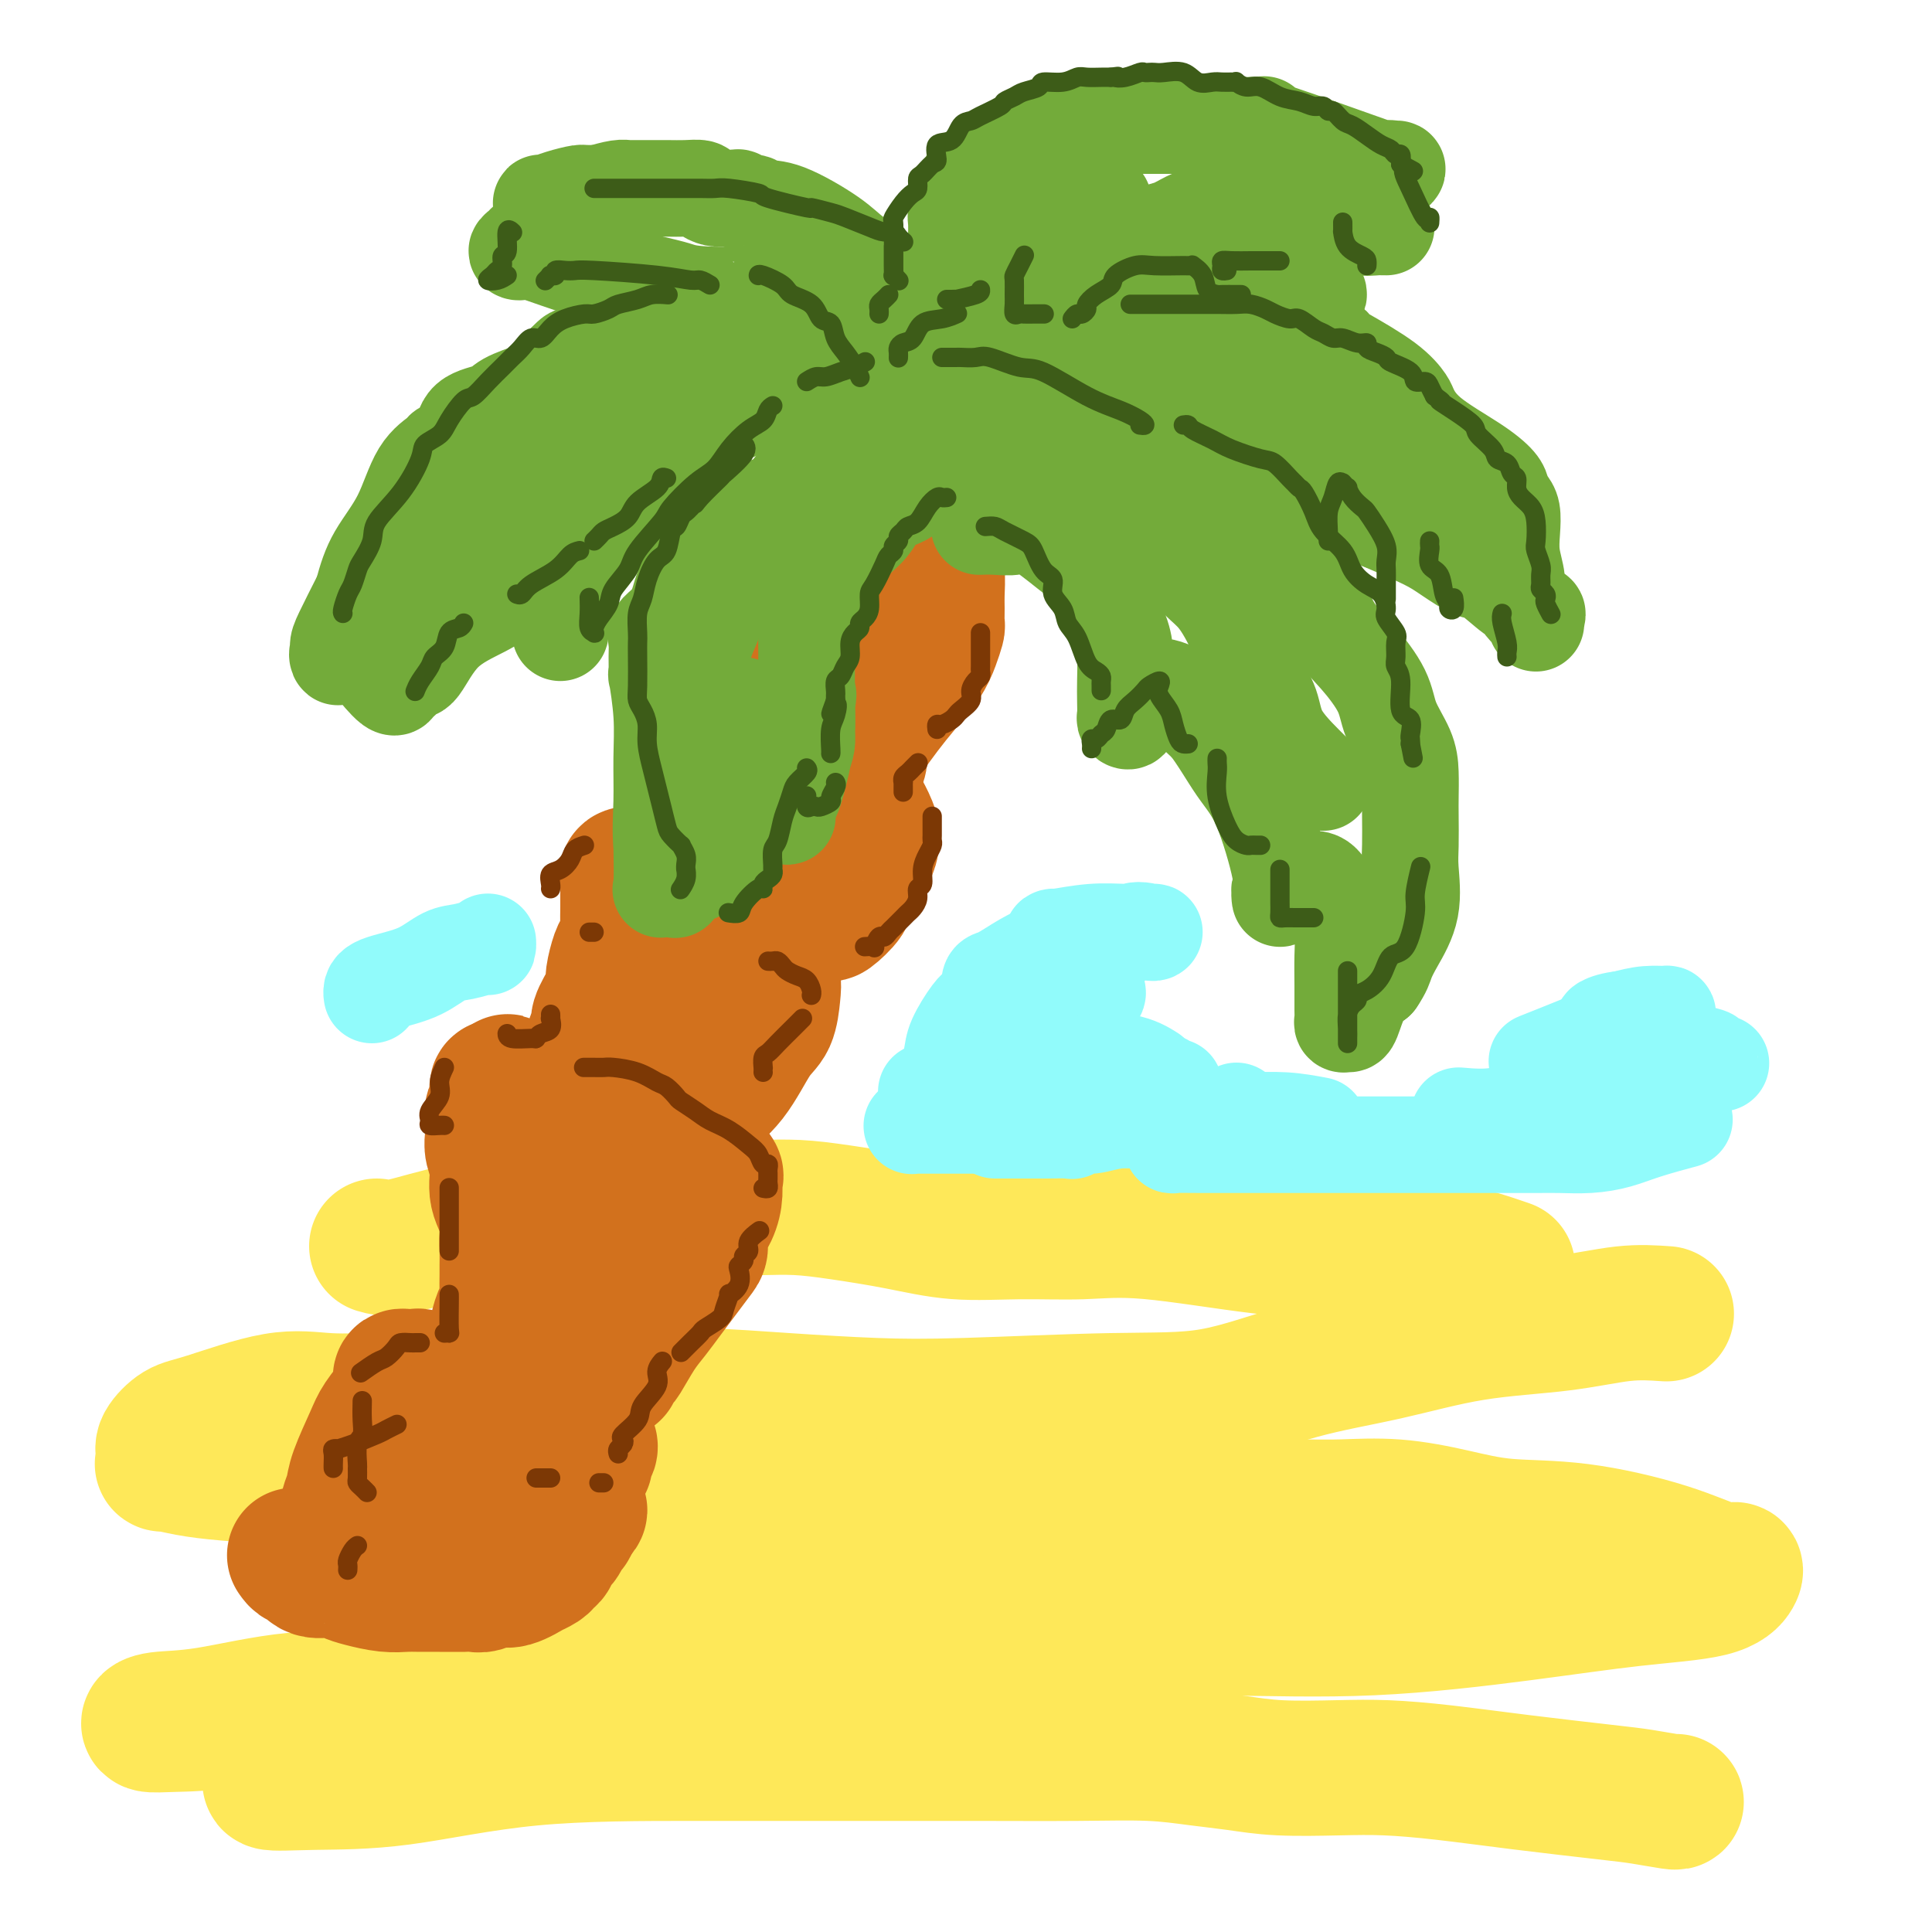 <svg viewBox='0 0 400 400' version='1.1' xmlns='http://www.w3.org/2000/svg' xmlns:xlink='http://www.w3.org/1999/xlink'><g fill='none' stroke='rgb(254,232,89)' stroke-width='28' stroke-linecap='round' stroke-linejoin='round'><path d='M78,258c1.033,0.314 2.065,0.628 5,0c2.935,-0.628 7.772,-2.196 12,-3c4.228,-0.804 7.849,-0.842 12,-1c4.151,-0.158 8.834,-0.435 13,-1c4.166,-0.565 7.816,-1.419 12,-2c4.184,-0.581 8.903,-0.888 12,-1c3.097,-0.112 4.574,-0.028 6,0c1.426,0.028 2.803,-0.001 4,0c1.197,0.001 2.215,0.032 4,0c1.785,-0.032 4.337,-0.128 7,0c2.663,0.128 5.436,0.480 9,1c3.564,0.520 7.919,1.208 12,2c4.081,0.792 7.887,1.687 12,2c4.113,0.313 8.531,0.045 13,0c4.469,-0.045 8.989,0.132 13,0c4.011,-0.132 7.515,-0.574 14,0c6.485,0.574 15.953,2.165 23,3c7.047,0.835 11.673,0.914 16,1c4.327,0.086 8.356,0.178 12,0c3.644,-0.178 6.904,-0.625 11,0c4.096,0.625 9.027,2.321 11,3c1.973,0.679 0.986,0.339 0,0'/><path d='M345,272c-2.762,-0.192 -5.525,-0.385 -9,0c-3.475,0.385 -7.663,1.347 -13,2c-5.337,0.653 -11.822,0.997 -18,2c-6.178,1.003 -12.050,2.665 -18,4c-5.950,1.335 -11.979,2.344 -18,4c-6.021,1.656 -12.034,3.957 -18,5c-5.966,1.043 -11.885,0.826 -21,1c-9.115,0.174 -21.425,0.740 -30,1c-8.575,0.260 -13.413,0.213 -19,0c-5.587,-0.213 -11.922,-0.593 -18,-1c-6.078,-0.407 -11.899,-0.842 -17,-1c-5.101,-0.158 -9.480,-0.038 -14,0c-4.520,0.038 -9.180,-0.004 -13,0c-3.820,0.004 -6.801,0.055 -10,0c-3.199,-0.055 -6.616,-0.214 -10,0c-3.384,0.214 -6.737,0.803 -10,1c-3.263,0.197 -6.438,0.001 -10,0c-3.562,-0.001 -7.512,0.192 -11,0c-3.488,-0.192 -6.514,-0.768 -11,0c-4.486,0.768 -10.430,2.879 -14,4c-3.570,1.121 -4.764,1.252 -6,2c-1.236,0.748 -2.514,2.112 -3,3c-0.486,0.888 -0.180,1.299 0,2c0.180,0.701 0.236,1.693 0,2c-0.236,0.307 -0.763,-0.072 0,0c0.763,0.072 2.816,0.594 5,1c2.184,0.406 4.500,0.694 8,1c3.500,0.306 8.186,0.628 14,1c5.814,0.372 12.758,0.792 20,1c7.242,0.208 14.784,0.202 24,1c9.216,0.798 20.108,2.399 31,4'/><path d='M136,312c22.957,1.238 31.850,0.332 41,0c9.150,-0.332 18.556,-0.090 29,0c10.444,0.090 21.924,0.030 33,0c11.076,-0.030 21.747,-0.029 28,0c6.253,0.029 8.087,0.085 11,0c2.913,-0.085 6.904,-0.313 11,0c4.096,0.313 8.298,1.167 12,2c3.702,0.833 6.904,1.645 11,2c4.096,0.355 9.085,0.254 15,1c5.915,0.746 12.755,2.339 18,4c5.245,1.661 8.896,3.389 11,4c2.104,0.611 2.660,0.105 3,0c0.340,-0.105 0.463,0.190 0,1c-0.463,0.810 -1.510,2.136 -5,3c-3.490,0.864 -9.421,1.265 -16,2c-6.579,0.735 -13.807,1.805 -23,3c-9.193,1.195 -20.351,2.516 -31,3c-10.649,0.484 -20.788,0.130 -33,0c-12.212,-0.130 -26.496,-0.035 -40,0c-13.504,0.035 -26.229,0.010 -36,0c-9.771,-0.010 -16.589,-0.007 -22,0c-5.411,0.007 -9.417,0.016 -13,0c-3.583,-0.016 -6.745,-0.057 -9,0c-2.255,0.057 -3.604,0.211 -4,0c-0.396,-0.211 0.162,-0.789 0,-1c-0.162,-0.211 -1.044,-0.057 0,0c1.044,0.057 4.012,0.016 7,0c2.988,-0.016 5.994,-0.008 9,0'/><path d='M143,336c4.325,-0.153 7.139,-0.034 11,0c3.861,0.034 8.771,-0.017 13,0c4.229,0.017 7.779,0.102 17,0c9.221,-0.102 24.115,-0.390 31,0c6.885,0.390 5.763,1.456 6,2c0.237,0.544 1.833,0.564 3,1c1.167,0.436 1.904,1.289 0,2c-1.904,0.711 -6.449,1.280 -12,2c-5.551,0.720 -12.109,1.590 -20,2c-7.891,0.410 -17.117,0.358 -31,1c-13.883,0.642 -32.425,1.977 -48,3c-15.575,1.023 -28.182,1.735 -39,3c-10.818,1.265 -19.846,3.084 -26,4c-6.154,0.916 -9.435,0.928 -12,1c-2.565,0.072 -4.412,0.205 -5,0c-0.588,-0.205 0.085,-0.749 2,-1c1.915,-0.251 5.071,-0.211 10,-1c4.929,-0.789 11.630,-2.407 18,-3c6.370,-0.593 12.407,-0.160 17,0c4.593,0.160 7.741,0.046 9,0c1.259,-0.046 0.630,-0.023 0,0'/><path d='M60,367c-2.324,0.845 -4.647,1.691 -4,2c0.647,0.309 4.266,0.083 9,0c4.734,-0.083 10.584,-0.022 18,-1c7.416,-0.978 16.399,-2.994 27,-4c10.601,-1.006 22.821,-1.002 34,-1c11.179,0.002 21.317,0.004 31,0c9.683,-0.004 18.912,-0.012 27,0c8.088,0.012 15.035,0.046 21,0c5.965,-0.046 10.949,-0.170 15,0c4.051,0.170 7.170,0.633 10,1c2.830,0.367 5.373,0.636 8,1c2.627,0.364 5.340,0.821 9,1c3.660,0.179 8.267,0.079 12,0c3.733,-0.079 6.593,-0.138 10,0c3.407,0.138 7.362,0.471 12,1c4.638,0.529 9.961,1.252 16,2c6.039,0.748 12.795,1.521 17,2c4.205,0.479 5.859,0.665 8,1c2.141,0.335 4.769,0.821 6,1c1.231,0.179 1.066,0.051 1,0c-0.066,-0.051 -0.033,-0.026 0,0'/></g>
<g fill='none' stroke='rgb(210,113,29)' stroke-width='28' stroke-linecap='round' stroke-linejoin='round'><path d='M61,322c0.343,0.485 0.686,0.970 1,1c0.314,0.030 0.599,-0.396 1,0c0.401,0.396 0.918,1.612 2,2c1.082,0.388 2.730,-0.054 4,0c1.270,0.054 2.162,0.603 3,1c0.838,0.397 1.621,0.642 3,1c1.379,0.358 3.352,0.828 5,1c1.648,0.172 2.970,0.046 4,0c1.030,-0.046 1.769,-0.012 3,0c1.231,0.012 2.955,0.003 4,0c1.045,-0.003 1.411,-0.001 2,0c0.589,0.001 1.403,0.001 2,0c0.597,-0.001 0.978,-0.005 1,0c0.022,0.005 -0.317,0.017 0,0c0.317,-0.017 1.288,-0.065 2,0c0.712,0.065 1.166,0.243 2,0c0.834,-0.243 2.048,-0.905 3,-1c0.952,-0.095 1.641,0.378 3,0c1.359,-0.378 3.388,-1.607 4,-2c0.612,-0.393 -0.192,0.050 0,0c0.192,-0.050 1.379,-0.594 2,-1c0.621,-0.406 0.677,-0.676 1,-1c0.323,-0.324 0.914,-0.703 1,-1c0.086,-0.297 -0.331,-0.513 0,-1c0.331,-0.487 1.412,-1.244 2,-2c0.588,-0.756 0.683,-1.512 1,-2c0.317,-0.488 0.854,-0.708 1,-1c0.146,-0.292 -0.101,-0.655 0,-1c0.101,-0.345 0.551,-0.673 1,-1'/><path d='M119,314c2.011,-2.173 0.539,-1.106 0,-1c-0.539,0.106 -0.144,-0.749 0,-1c0.144,-0.251 0.038,0.101 0,0c-0.038,-0.101 -0.006,-0.656 0,-1c0.006,-0.344 -0.013,-0.477 0,-1c0.013,-0.523 0.060,-1.436 0,-2c-0.060,-0.564 -0.226,-0.777 0,-1c0.226,-0.223 0.846,-0.454 1,-1c0.154,-0.546 -0.156,-1.408 0,-2c0.156,-0.592 0.777,-0.914 1,-1c0.223,-0.086 0.046,0.064 0,0c-0.046,-0.064 0.037,-0.342 0,-1c-0.037,-0.658 -0.194,-1.697 0,-2c0.194,-0.303 0.738,0.129 1,0c0.262,-0.129 0.241,-0.819 0,-1c-0.241,-0.181 -0.702,0.149 -1,0c-0.298,-0.149 -0.431,-0.775 -1,-1c-0.569,-0.225 -1.572,-0.049 -2,0c-0.428,0.049 -0.280,-0.028 -1,0c-0.720,0.028 -2.309,0.161 -3,0c-0.691,-0.161 -0.483,-0.618 -1,-1c-0.517,-0.382 -1.758,-0.691 -3,-1'/><path d='M110,296c-2.079,-0.813 -1.776,-0.844 -2,-1c-0.224,-0.156 -0.975,-0.437 -2,-1c-1.025,-0.563 -2.325,-1.407 -3,-2c-0.675,-0.593 -0.727,-0.936 -1,-1c-0.273,-0.064 -0.768,0.152 -2,0c-1.232,-0.152 -3.202,-0.671 -4,-1c-0.798,-0.329 -0.423,-0.466 -1,-1c-0.577,-0.534 -2.105,-1.464 -3,-2c-0.895,-0.536 -1.157,-0.679 -2,-1c-0.843,-0.321 -2.268,-0.818 -3,-1c-0.732,-0.182 -0.771,-0.047 -1,0c-0.229,0.047 -0.650,0.005 -1,0c-0.350,-0.005 -0.631,0.027 -1,0c-0.369,-0.027 -0.827,-0.114 -1,0c-0.173,0.114 -0.061,0.428 0,1c0.061,0.572 0.073,1.402 0,2c-0.073,0.598 -0.229,0.964 -1,2c-0.771,1.036 -2.158,2.743 -3,4c-0.842,1.257 -1.140,2.066 -2,4c-0.860,1.934 -2.282,4.993 -3,7c-0.718,2.007 -0.731,2.960 -1,4c-0.269,1.040 -0.794,2.165 -1,3c-0.206,0.835 -0.094,1.379 0,2c0.094,0.621 0.170,1.320 0,2c-0.170,0.680 -0.585,1.340 -1,2'/><path d='M71,318c-2.012,5.274 -0.542,1.958 0,1c0.542,-0.958 0.155,0.440 0,1c-0.155,0.560 -0.077,0.280 0,0'/><path d='M90,296c0.518,-0.023 1.037,-0.046 2,0c0.963,0.046 2.371,0.161 3,0c0.629,-0.161 0.479,-0.598 1,-1c0.521,-0.402 1.713,-0.768 2,-1c0.287,-0.232 -0.330,-0.330 0,-1c0.330,-0.670 1.608,-1.912 2,-3c0.392,-1.088 -0.101,-2.022 0,-3c0.101,-0.978 0.797,-2.000 1,-3c0.203,-1.000 -0.086,-1.978 0,-3c0.086,-1.022 0.549,-2.090 1,-3c0.451,-0.910 0.891,-1.663 1,-2c0.109,-0.337 -0.114,-0.258 0,-1c0.114,-0.742 0.567,-2.305 1,-3c0.433,-0.695 0.848,-0.521 1,-1c0.152,-0.479 0.040,-1.611 0,-3c-0.040,-1.389 -0.009,-3.035 0,-4c0.009,-0.965 -0.006,-1.250 0,-2c0.006,-0.750 0.031,-1.964 0,-3c-0.031,-1.036 -0.117,-1.895 0,-3c0.117,-1.105 0.438,-2.458 0,-4c-0.438,-1.542 -1.634,-3.275 -2,-5c-0.366,-1.725 0.097,-3.441 0,-5c-0.097,-1.559 -0.754,-2.959 -1,-4c-0.246,-1.041 -0.080,-1.721 0,-3c0.080,-1.279 0.073,-3.155 0,-4c-0.073,-0.845 -0.213,-0.657 0,-1c0.213,-0.343 0.778,-1.216 1,-2c0.222,-0.784 0.101,-1.478 0,-2c-0.101,-0.522 -0.181,-0.871 0,-1c0.181,-0.129 0.623,-0.037 1,0c0.377,0.037 0.688,0.018 1,0'/><path d='M105,225c0.358,-2.017 -0.249,-0.561 0,0c0.249,0.561 1.352,0.226 2,0c0.648,-0.226 0.842,-0.343 2,0c1.158,0.343 3.281,1.147 5,2c1.719,0.853 3.033,1.756 4,2c0.967,0.244 1.588,-0.172 2,0c0.412,0.172 0.616,0.931 1,1c0.384,0.069 0.948,-0.551 2,0c1.052,0.551 2.591,2.274 5,3c2.409,0.726 5.689,0.455 8,1c2.311,0.545 3.653,1.905 5,3c1.347,1.095 2.699,1.923 4,3c1.301,1.077 2.551,2.402 3,3c0.449,0.598 0.096,0.468 0,1c-0.096,0.532 0.064,1.726 0,3c-0.064,1.274 -0.352,2.626 -1,4c-0.648,1.374 -1.657,2.768 -2,4c-0.343,1.232 -0.020,2.300 0,3c0.020,0.700 -0.262,1.031 -1,2c-0.738,0.969 -1.931,2.575 -3,4c-1.069,1.425 -2.012,2.668 -3,4c-0.988,1.332 -2.020,2.752 -3,4c-0.980,1.248 -1.909,2.324 -3,4c-1.091,1.676 -2.345,3.952 -3,5c-0.655,1.048 -0.712,0.869 -1,1c-0.288,0.131 -0.808,0.574 -1,1c-0.192,0.426 -0.055,0.836 0,1c0.055,0.164 0.027,0.082 0,0'/><path d='M129,250c0.184,0.244 0.367,0.488 0,1c-0.367,0.512 -1.286,1.293 -2,2c-0.714,0.707 -1.225,1.338 -2,3c-0.775,1.662 -1.816,4.353 -3,6c-1.184,1.647 -2.511,2.251 -3,3c-0.489,0.749 -0.140,1.643 0,2c0.140,0.357 0.070,0.179 0,0'/><path d='M91,314c-0.010,0.382 -0.020,0.763 0,1c0.020,0.237 0.069,0.329 0,1c-0.069,0.671 -0.256,1.920 0,2c0.256,0.080 0.955,-1.010 1,-2c0.045,-0.990 -0.565,-1.882 0,-3c0.565,-1.118 2.304,-2.462 3,-3c0.696,-0.538 0.348,-0.269 0,0'/><path d='M122,219c0.414,-0.356 0.827,-0.713 1,-1c0.173,-0.287 0.105,-0.506 0,-1c-0.105,-0.494 -0.249,-1.263 0,-2c0.249,-0.737 0.889,-1.441 1,-2c0.111,-0.559 -0.307,-0.973 0,-2c0.307,-1.027 1.339,-2.669 2,-4c0.661,-1.331 0.951,-2.352 1,-3c0.049,-0.648 -0.145,-0.921 0,-2c0.145,-1.079 0.627,-2.962 1,-4c0.373,-1.038 0.636,-1.231 1,-2c0.364,-0.769 0.829,-2.114 1,-3c0.171,-0.886 0.046,-1.312 0,-2c-0.046,-0.688 -0.015,-1.638 0,-3c0.015,-1.362 0.012,-3.135 0,-4c-0.012,-0.865 -0.033,-0.820 0,-1c0.033,-0.180 0.119,-0.584 0,-1c-0.119,-0.416 -0.444,-0.843 0,-1c0.444,-0.157 1.658,-0.042 2,0c0.342,0.042 -0.188,0.012 0,0c0.188,-0.012 1.094,-0.006 2,0'/><path d='M134,181c1.202,0.003 2.206,0.009 3,0c0.794,-0.009 1.378,-0.033 4,1c2.622,1.033 7.283,3.124 9,4c1.717,0.876 0.489,0.538 0,1c-0.489,0.462 -0.240,1.725 0,2c0.240,0.275 0.470,-0.438 1,0c0.530,0.438 1.361,2.028 2,3c0.639,0.972 1.086,1.325 2,2c0.914,0.675 2.296,1.672 3,3c0.704,1.328 0.731,2.987 1,4c0.269,1.013 0.780,1.379 1,2c0.220,0.621 0.149,1.496 0,3c-0.149,1.504 -0.378,3.636 -1,5c-0.622,1.364 -1.638,1.960 -3,4c-1.362,2.040 -3.069,5.524 -5,8c-1.931,2.476 -4.087,3.945 -5,5c-0.913,1.055 -0.585,1.695 -1,2c-0.415,0.305 -1.573,0.274 -2,0c-0.427,-0.274 -0.122,-0.793 0,-1c0.122,-0.207 0.061,-0.104 0,0'/><path d='M153,187c-0.000,-0.700 -0.000,-1.399 0,-2c0.000,-0.601 0.000,-1.102 0,-1c-0.000,0.102 -0.001,0.807 0,0c0.001,-0.807 0.004,-3.125 0,-4c-0.004,-0.875 -0.015,-0.305 0,-1c0.015,-0.695 0.057,-2.654 0,-4c-0.057,-1.346 -0.211,-2.079 0,-3c0.211,-0.921 0.789,-2.028 1,-3c0.211,-0.972 0.057,-1.807 0,-3c-0.057,-1.193 -0.015,-2.743 0,-4c0.015,-1.257 0.004,-2.221 0,-3c-0.004,-0.779 -0.001,-1.374 0,-2c0.001,-0.626 0.000,-1.284 0,-2c-0.000,-0.716 -0.000,-1.491 0,-2c0.000,-0.509 -0.000,-0.752 0,-1c0.000,-0.248 0.000,-0.501 0,-1c-0.000,-0.499 -0.002,-1.244 0,-2c0.002,-0.756 0.006,-1.523 0,-2c-0.006,-0.477 -0.022,-0.664 0,-1c0.022,-0.336 0.083,-0.822 0,-1c-0.083,-0.178 -0.312,-0.048 0,0c0.312,0.048 1.163,0.013 2,0c0.837,-0.013 1.661,-0.003 3,0c1.339,0.003 3.194,0.001 5,0c1.806,-0.001 3.563,-0.000 5,0c1.437,0.000 2.553,0.000 3,0c0.447,-0.000 0.223,-0.000 0,0'/><path d='M172,145c2.773,0.450 0.705,2.075 0,3c-0.705,0.925 -0.047,1.148 0,3c0.047,1.852 -0.518,5.331 0,7c0.518,1.669 2.117,1.527 3,2c0.883,0.473 1.050,1.561 1,2c-0.050,0.439 -0.315,0.229 0,1c0.315,0.771 1.212,2.523 2,4c0.788,1.477 1.468,2.681 2,4c0.532,1.319 0.916,2.755 0,5c-0.916,2.245 -3.131,5.299 -4,7c-0.869,1.701 -0.390,2.049 -1,3c-0.610,0.951 -2.307,2.503 -3,3c-0.693,0.497 -0.382,-0.063 -1,0c-0.618,0.063 -2.166,0.748 -3,1c-0.834,0.252 -0.952,0.072 -1,0c-0.048,-0.072 -0.024,-0.036 0,0'/><path d='M145,203c0.000,0.216 0.000,0.432 0,1c0.000,0.568 0.000,1.486 0,2c0.000,0.514 0.000,0.622 0,1c0.000,0.378 0.000,1.025 0,1c0.000,-0.025 0.000,-0.721 0,-1c0.000,-0.279 0.000,-0.139 0,0'/><path d='M180,126c0.002,-0.320 0.005,-0.640 0,-1c-0.005,-0.360 -0.017,-0.760 0,-1c0.017,-0.240 0.064,-0.318 0,-1c-0.064,-0.682 -0.239,-1.966 0,-3c0.239,-1.034 0.891,-1.816 1,-2c0.109,-0.184 -0.325,0.231 0,0c0.325,-0.231 1.407,-1.109 2,-2c0.593,-0.891 0.695,-1.794 1,-2c0.305,-0.206 0.813,0.284 1,0c0.187,-0.284 0.053,-1.344 0,-2c-0.053,-0.656 -0.024,-0.909 1,-1c1.024,-0.091 3.044,-0.021 4,0c0.956,0.021 0.848,-0.006 1,0c0.152,0.006 0.562,0.045 1,0c0.438,-0.045 0.902,-0.175 1,0c0.098,0.175 -0.170,0.655 0,1c0.170,0.345 0.776,0.554 1,1c0.224,0.446 0.064,1.127 0,2c-0.064,0.873 -0.032,1.936 0,3'/><path d='M194,118c0.154,2.080 0.039,3.781 0,5c-0.039,1.219 -0.001,1.956 0,3c0.001,1.044 -0.036,2.396 0,3c0.036,0.604 0.144,0.461 0,1c-0.144,0.539 -0.542,1.761 -1,3c-0.458,1.239 -0.978,2.495 -2,4c-1.022,1.505 -2.546,3.260 -4,5c-1.454,1.740 -2.838,3.465 -4,5c-1.162,1.535 -2.101,2.881 -3,4c-0.899,1.119 -1.756,2.011 -2,3c-0.244,0.989 0.127,2.074 0,3c-0.127,0.926 -0.750,1.693 -1,2c-0.250,0.307 -0.125,0.153 0,0'/></g>
<g fill='none' stroke='rgb(115,171,58)' stroke-width='20' stroke-linecap='round' stroke-linejoin='round'><path d='M203,109c-0.237,0.010 -0.475,0.019 0,0c0.475,-0.019 1.662,-0.067 3,0c1.338,0.067 2.828,0.250 4,0c1.172,-0.250 2.025,-0.931 4,0c1.975,0.931 5.072,3.476 7,5c1.928,1.524 2.688,2.027 4,3c1.312,0.973 3.175,2.416 4,4c0.825,1.584 0.613,3.309 1,5c0.387,1.691 1.372,3.350 2,5c0.628,1.650 0.900,3.293 1,5c0.100,1.707 0.030,3.479 0,5c-0.030,1.521 -0.020,2.790 0,4c0.020,1.210 0.050,2.360 0,3c-0.050,0.640 -0.180,0.771 0,1c0.180,0.229 0.671,0.555 1,0c0.329,-0.555 0.496,-1.991 1,-3c0.504,-1.009 1.345,-1.592 2,-2c0.655,-0.408 1.123,-0.640 1,-1c-0.123,-0.360 -0.837,-0.849 0,-1c0.837,-0.151 3.225,0.036 5,1c1.775,0.964 2.936,2.704 4,4c1.064,1.296 2.032,2.148 3,3'/><path d='M250,150c2.203,2.831 4.212,6.407 6,9c1.788,2.593 3.355,4.203 5,8c1.645,3.797 3.368,9.781 4,13c0.632,3.219 0.172,3.673 0,4c-0.172,0.327 -0.055,0.529 0,1c0.055,0.471 0.050,1.212 0,1c-0.050,-0.212 -0.144,-1.377 0,-2c0.144,-0.623 0.528,-0.702 1,-1c0.472,-0.298 1.033,-0.813 2,-1c0.967,-0.187 2.339,-0.045 3,0c0.661,0.045 0.612,-0.009 1,0c0.388,0.009 1.214,0.079 2,1c0.786,0.921 1.531,2.692 2,4c0.469,1.308 0.661,2.154 1,3c0.339,0.846 0.823,1.694 1,3c0.177,1.306 0.047,3.072 0,5c-0.047,1.928 -0.009,4.019 0,6c0.009,1.981 -0.009,3.852 0,5c0.009,1.148 0.046,1.573 0,2c-0.046,0.427 -0.175,0.855 0,1c0.175,0.145 0.655,0.008 1,0c0.345,-0.008 0.554,0.113 1,-1c0.446,-1.113 1.127,-3.461 2,-5c0.873,-1.539 1.936,-2.270 3,-3'/><path d='M285,203c1.463,-2.139 1.622,-2.986 2,-4c0.378,-1.014 0.977,-2.197 2,-4c1.023,-1.803 2.470,-4.228 3,-7c0.530,-2.772 0.142,-5.893 0,-8c-0.142,-2.107 -0.039,-3.202 0,-5c0.039,-1.798 0.014,-4.300 0,-6c-0.014,-1.700 -0.018,-2.598 0,-4c0.018,-1.402 0.057,-3.308 0,-5c-0.057,-1.692 -0.210,-3.170 -1,-5c-0.790,-1.830 -2.218,-4.011 -3,-6c-0.782,-1.989 -0.919,-3.784 -2,-6c-1.081,-2.216 -3.105,-4.851 -5,-7c-1.895,-2.149 -3.660,-3.812 -5,-6c-1.340,-2.188 -2.256,-4.901 -4,-7c-1.744,-2.099 -4.318,-3.585 -6,-5c-1.682,-1.415 -2.472,-2.761 -3,-4c-0.528,-1.239 -0.793,-2.373 -2,-4c-1.207,-1.627 -3.354,-3.748 -5,-5c-1.646,-1.252 -2.789,-1.635 -4,-2c-1.211,-0.365 -2.491,-0.712 -4,-2c-1.509,-1.288 -3.248,-3.515 -5,-5c-1.752,-1.485 -3.517,-2.226 -5,-3c-1.483,-0.774 -2.682,-1.581 -4,-2c-1.318,-0.419 -2.754,-0.452 -4,-1c-1.246,-0.548 -2.304,-1.612 -3,-2c-0.696,-0.388 -1.032,-0.101 -2,0c-0.968,0.101 -2.569,0.017 -4,0c-1.431,-0.017 -2.693,0.034 -4,0c-1.307,-0.034 -2.659,-0.153 -4,0c-1.341,0.153 -2.670,0.576 -4,1'/><path d='M209,89c-3.238,0.534 -2.334,1.369 -2,2c0.334,0.631 0.096,1.059 0,2c-0.096,0.941 -0.052,2.395 0,3c0.052,0.605 0.110,0.360 0,1c-0.110,0.640 -0.387,2.164 0,3c0.387,0.836 1.440,0.984 2,1c0.560,0.016 0.627,-0.099 2,0c1.373,0.099 4.053,0.412 6,1c1.947,0.588 3.160,1.452 5,2c1.840,0.548 4.305,0.780 7,2c2.695,1.220 5.620,3.428 8,5c2.380,1.572 4.215,2.510 6,4c1.785,1.490 3.518,3.534 5,5c1.482,1.466 2.712,2.354 4,4c1.288,1.646 2.634,4.051 4,7c1.366,2.949 2.751,6.443 4,9c1.249,2.557 2.363,4.177 3,6c0.637,1.823 0.798,3.847 2,6c1.202,2.153 3.446,4.433 5,6c1.554,1.567 2.418,2.422 3,3c0.582,0.578 0.880,0.879 1,1c0.120,0.121 0.060,0.060 0,0'/><path d='M206,97c-0.323,0.015 -0.646,0.031 -1,0c-0.354,-0.031 -0.740,-0.107 -2,0c-1.260,0.107 -3.394,0.397 -5,1c-1.606,0.603 -2.683,1.519 -4,2c-1.317,0.481 -2.873,0.528 -4,1c-1.127,0.472 -1.826,1.370 -3,2c-1.174,0.630 -2.822,0.993 -4,2c-1.178,1.007 -1.885,2.658 -3,4c-1.115,1.342 -2.639,2.376 -4,4c-1.361,1.624 -2.561,3.840 -4,6c-1.439,2.160 -3.118,4.266 -4,6c-0.882,1.734 -0.968,3.096 -1,5c-0.032,1.904 -0.011,4.349 0,6c0.011,1.651 0.013,2.509 0,5c-0.013,2.491 -0.042,6.614 0,9c0.042,2.386 0.156,3.033 0,4c-0.156,0.967 -0.580,2.253 -1,3c-0.420,0.747 -0.834,0.956 -1,1c-0.166,0.044 -0.083,-0.077 0,0c0.083,0.077 0.166,0.352 0,1c-0.166,0.648 -0.581,1.670 -1,3c-0.419,1.330 -0.841,2.968 -1,4c-0.159,1.032 -0.054,1.459 0,2c0.054,0.541 0.056,1.196 0,1c-0.056,-0.196 -0.169,-1.244 0,-2c0.169,-0.756 0.620,-1.222 1,-2c0.380,-0.778 0.690,-1.868 1,-3c0.310,-1.132 0.622,-2.305 1,-4c0.378,-1.695 0.822,-3.913 1,-6c0.178,-2.087 0.089,-4.044 0,-6'/><path d='M167,146c0.619,-3.710 0.166,-1.486 0,-1c-0.166,0.486 -0.046,-0.765 0,-1c0.046,-0.235 0.017,0.548 0,1c-0.017,0.452 -0.022,0.575 0,1c0.022,0.425 0.072,1.154 0,2c-0.072,0.846 -0.267,1.809 -2,5c-1.733,3.191 -5.004,8.609 -7,12c-1.996,3.391 -2.716,4.754 -4,6c-1.284,1.246 -3.132,2.374 -4,3c-0.868,0.626 -0.757,0.750 -1,1c-0.243,0.250 -0.839,0.628 -1,1c-0.161,0.372 0.115,0.740 0,1c-0.115,0.260 -0.620,0.413 -1,1c-0.380,0.587 -0.634,1.609 -1,2c-0.366,0.391 -0.844,0.151 -1,0c-0.156,-0.151 0.009,-0.212 0,0c-0.009,0.212 -0.192,0.697 -1,1c-0.808,0.303 -2.241,0.423 -3,1c-0.759,0.577 -0.844,1.610 -1,2c-0.156,0.390 -0.382,0.135 -1,0c-0.618,-0.135 -1.628,-0.152 -2,0c-0.372,0.152 -0.106,0.472 0,-1c0.106,-1.472 0.053,-4.736 0,-8'/><path d='M137,175c-0.305,-2.995 -0.068,-5.983 0,-9c0.068,-3.017 -0.035,-6.065 0,-9c0.035,-2.935 0.206,-5.759 0,-9c-0.206,-3.241 -0.789,-6.899 -1,-8c-0.211,-1.101 -0.051,0.355 0,0c0.051,-0.355 -0.008,-2.520 0,-4c0.008,-1.480 0.082,-2.273 0,-3c-0.082,-0.727 -0.321,-1.388 0,-2c0.321,-0.612 1.203,-1.177 2,-2c0.797,-0.823 1.510,-1.905 2,-3c0.490,-1.095 0.756,-2.203 1,-3c0.244,-0.797 0.467,-1.282 1,-2c0.533,-0.718 1.375,-1.668 3,-3c1.625,-1.332 4.033,-3.048 5,-4c0.967,-0.952 0.493,-1.142 1,-2c0.507,-0.858 1.994,-2.384 3,-3c1.006,-0.616 1.532,-0.321 2,-1c0.468,-0.679 0.877,-2.331 2,-3c1.123,-0.669 2.958,-0.355 4,-1c1.042,-0.645 1.291,-2.249 2,-3c0.709,-0.751 1.878,-0.648 3,-1c1.122,-0.352 2.196,-1.159 3,-2c0.804,-0.841 1.338,-1.717 2,-2c0.662,-0.283 1.451,0.025 2,0c0.549,-0.025 0.857,-0.384 2,-1c1.143,-0.616 3.122,-1.489 5,-2c1.878,-0.511 3.655,-0.659 5,-1c1.345,-0.341 2.257,-0.875 3,-1c0.743,-0.125 1.315,0.159 2,0c0.685,-0.159 1.481,-0.760 2,-1c0.519,-0.240 0.759,-0.120 1,0'/><path d='M194,90c3.282,-1.164 0.489,-1.075 0,-1c-0.489,0.075 1.328,0.135 2,0c0.672,-0.135 0.199,-0.467 -1,0c-1.199,0.467 -3.126,1.732 -5,3c-1.874,1.268 -3.697,2.538 -6,4c-2.303,1.462 -5.086,3.114 -8,5c-2.914,1.886 -5.960,4.005 -9,6c-3.040,1.995 -6.076,3.866 -9,6c-2.924,2.134 -5.736,4.532 -8,7c-2.264,2.468 -3.980,5.005 -5,7c-1.020,1.995 -1.345,3.446 -2,5c-0.655,1.554 -1.640,3.211 -2,5c-0.360,1.789 -0.096,3.710 0,5c0.096,1.290 0.026,1.948 0,3c-0.026,1.052 -0.006,2.499 0,4c0.006,1.501 -0.002,3.058 0,4c0.002,0.942 0.016,1.269 0,2c-0.016,0.731 -0.060,1.867 0,3c0.060,1.133 0.226,2.265 0,3c-0.226,0.735 -0.844,1.073 -1,2c-0.156,0.927 0.150,2.442 0,3c-0.150,0.558 -0.757,0.159 -1,0c-0.243,-0.159 -0.121,-0.080 0,0'/><path d='M190,89c-0.020,-0.317 -0.040,-0.634 0,-1c0.040,-0.366 0.142,-0.781 0,-1c-0.142,-0.219 -0.526,-0.240 -2,-1c-1.474,-0.760 -4.039,-2.257 -6,-3c-1.961,-0.743 -3.319,-0.731 -5,-1c-1.681,-0.269 -3.685,-0.819 -5,-1c-1.315,-0.181 -1.942,0.006 -3,0c-1.058,-0.006 -2.548,-0.205 -4,0c-1.452,0.205 -2.866,0.814 -4,1c-1.134,0.186 -1.989,-0.050 -3,0c-1.011,0.050 -2.180,0.385 -3,1c-0.820,0.615 -1.291,1.510 -2,2c-0.709,0.490 -1.655,0.576 -3,1c-1.345,0.424 -3.087,1.187 -4,2c-0.913,0.813 -0.996,1.675 -3,4c-2.004,2.325 -5.928,6.111 -9,9c-3.072,2.889 -5.292,4.880 -7,7c-1.708,2.120 -2.905,4.368 -4,6c-1.095,1.632 -2.087,2.649 -3,4c-0.913,1.351 -1.747,3.036 -2,4c-0.253,0.964 0.076,1.207 0,2c-0.076,0.793 -0.556,2.135 -1,3c-0.444,0.865 -0.851,1.252 -1,2c-0.149,0.748 -0.040,1.855 0,2c0.040,0.145 0.011,-0.673 0,-2c-0.011,-1.327 -0.006,-3.164 0,-5'/><path d='M116,124c0.000,-1.167 0.000,-0.583 0,0'/><path d='M117,117c-0.256,-0.139 -0.511,-0.278 -1,0c-0.489,0.278 -1.210,0.972 -2,1c-0.790,0.028 -1.647,-0.611 -3,0c-1.353,0.611 -3.202,2.473 -5,4c-1.798,1.527 -3.546,2.718 -6,4c-2.454,1.282 -5.614,2.654 -8,5c-2.386,2.346 -3.998,5.665 -5,7c-1.002,1.335 -1.395,0.685 -2,1c-0.605,0.315 -1.422,1.595 -2,2c-0.578,0.405 -0.915,-0.064 -1,0c-0.085,0.064 0.083,0.661 0,1c-0.083,0.339 -0.416,0.420 -1,0c-0.584,-0.420 -1.417,-1.342 -2,-2c-0.583,-0.658 -0.915,-1.052 -1,-2c-0.085,-0.948 0.077,-2.450 0,-3c-0.077,-0.550 -0.392,-0.149 -1,0c-0.608,0.149 -1.508,0.045 -2,0c-0.492,-0.045 -0.577,-0.032 -1,0c-0.423,0.032 -1.184,0.084 -2,0c-0.816,-0.084 -1.685,-0.304 -2,0c-0.315,0.304 -0.074,1.133 0,1c0.074,-0.133 -0.019,-1.228 0,-2c0.019,-0.772 0.148,-1.221 1,-3c0.852,-1.779 2.426,-4.890 4,-8'/><path d='M75,123c0.888,-3.313 1.608,-5.594 3,-8c1.392,-2.406 3.455,-4.936 5,-8c1.545,-3.064 2.571,-6.663 4,-9c1.429,-2.337 3.262,-3.413 4,-4c0.738,-0.587 0.383,-0.685 1,-1c0.617,-0.315 2.207,-0.848 3,-2c0.793,-1.152 0.789,-2.924 2,-4c1.211,-1.076 3.635,-1.456 5,-2c1.365,-0.544 1.669,-1.251 3,-2c1.331,-0.749 3.688,-1.539 5,-2c1.312,-0.461 1.577,-0.594 3,-2c1.423,-1.406 4.003,-4.083 5,-5c0.997,-0.917 0.412,-0.072 1,0c0.588,0.072 2.349,-0.630 4,-1c1.651,-0.370 3.193,-0.409 4,-1c0.807,-0.591 0.878,-1.735 2,-2c1.122,-0.265 3.295,0.350 5,0c1.705,-0.350 2.940,-1.663 4,-2c1.060,-0.337 1.943,0.302 3,0c1.057,-0.302 2.287,-1.546 4,-2c1.713,-0.454 3.909,-0.120 5,0c1.091,0.120 1.078,0.025 2,0c0.922,-0.025 2.781,0.021 6,0c3.219,-0.021 7.799,-0.109 10,0c2.201,0.109 2.023,0.415 4,1c1.977,0.585 6.108,1.448 9,2c2.892,0.552 4.546,0.791 6,1c1.454,0.209 2.709,0.386 4,1c1.291,0.614 2.617,1.665 3,2c0.383,0.335 -0.176,-0.047 0,0c0.176,0.047 1.088,0.524 2,1'/><path d='M196,74c4.668,2.148 2.336,3.518 2,5c-0.336,1.482 1.322,3.078 3,6c1.678,2.922 3.375,7.171 4,9c0.625,1.829 0.179,1.237 0,1c-0.179,-0.237 -0.089,-0.118 0,0'/><path d='M156,114c-0.562,0.633 -1.124,1.267 -2,2c-0.876,0.733 -2.066,1.566 -3,3c-0.934,1.434 -1.612,3.469 -2,5c-0.388,1.531 -0.486,2.558 -1,4c-0.514,1.442 -1.443,3.299 -2,5c-0.557,1.701 -0.740,3.248 -1,5c-0.260,1.752 -0.595,3.711 -1,5c-0.405,1.289 -0.879,1.910 -1,3c-0.121,1.090 0.111,2.650 0,4c-0.111,1.350 -0.563,2.488 -1,4c-0.437,1.512 -0.857,3.396 -1,5c-0.143,1.604 -0.009,2.928 0,4c0.009,1.072 -0.109,1.894 0,2c0.109,0.106 0.444,-0.502 1,-1c0.556,-0.498 1.335,-0.886 2,-2c0.665,-1.114 1.218,-2.954 3,-6c1.782,-3.046 4.795,-7.299 6,-9c1.205,-1.701 0.603,-0.851 0,0'/><path d='M154,81c-0.210,0.057 -0.421,0.113 -1,0c-0.579,-0.113 -1.527,-0.396 -3,0c-1.473,0.396 -3.473,1.470 -5,2c-1.527,0.530 -2.583,0.514 -4,1c-1.417,0.486 -3.194,1.472 -4,2c-0.806,0.528 -0.640,0.596 -2,1c-1.360,0.404 -4.247,1.142 -6,2c-1.753,0.858 -2.372,1.834 -4,3c-1.628,1.166 -4.265,2.521 -7,4c-2.735,1.479 -5.569,3.083 -8,5c-2.431,1.917 -4.459,4.146 -7,6c-2.541,1.854 -5.596,3.333 -8,5c-2.404,1.667 -4.156,3.520 -6,5c-1.844,1.480 -3.780,2.585 -5,4c-1.220,1.415 -1.725,3.139 -2,4c-0.275,0.861 -0.318,0.858 0,1c0.318,0.142 0.999,0.431 2,0c1.001,-0.431 2.321,-1.580 4,-2c1.679,-0.420 3.716,-0.112 6,-1c2.284,-0.888 4.815,-2.971 7,-5c2.185,-2.029 4.025,-4.002 6,-6c1.975,-1.998 4.083,-4.020 6,-6c1.917,-1.980 3.641,-3.919 5,-5c1.359,-1.081 2.353,-1.304 3,-2c0.647,-0.696 0.947,-1.863 2,-3c1.053,-1.137 2.860,-2.243 4,-3c1.140,-0.757 1.615,-1.165 3,-2c1.385,-0.835 3.682,-2.096 5,-3c1.318,-0.904 1.659,-1.452 2,-2'/><path d='M137,86c7.133,-5.978 3.467,-2.422 2,-1c-1.467,1.422 -0.733,0.711 0,0'/><path d='M194,79c0.000,-0.363 0.000,-0.725 0,-1c-0.000,-0.275 -0.001,-0.461 0,-1c0.001,-0.539 0.003,-1.429 0,-2c-0.003,-0.571 -0.010,-0.823 0,-1c0.010,-0.177 0.037,-0.279 0,-1c-0.037,-0.721 -0.139,-2.061 0,-3c0.139,-0.939 0.519,-1.475 0,-2c-0.519,-0.525 -1.936,-1.037 -3,-2c-1.064,-0.963 -1.775,-2.378 -3,-4c-1.225,-1.622 -2.965,-3.453 -5,-5c-2.035,-1.547 -4.365,-2.811 -6,-4c-1.635,-1.189 -2.574,-2.304 -5,-4c-2.426,-1.696 -6.338,-3.975 -9,-5c-2.662,-1.025 -4.074,-0.796 -5,-1c-0.926,-0.204 -1.364,-0.839 -2,-1c-0.636,-0.161 -1.468,0.154 -2,0c-0.532,-0.154 -0.762,-0.776 -1,-1c-0.238,-0.224 -0.482,-0.050 -1,0c-0.518,0.050 -1.310,-0.025 -2,0c-0.690,0.025 -1.279,0.150 -2,0c-0.721,-0.150 -1.576,-0.576 -2,-1c-0.424,-0.424 -0.418,-0.846 -1,-1c-0.582,-0.154 -1.753,-0.041 -3,0c-1.247,0.041 -2.571,0.011 -4,0c-1.429,-0.011 -2.962,-0.004 -4,0c-1.038,0.004 -1.582,0.004 -2,0c-0.418,-0.004 -0.710,-0.011 -1,0c-0.290,0.011 -0.578,0.042 -1,0c-0.422,-0.042 -0.978,-0.155 -2,0c-1.022,0.155 -2.511,0.577 -4,1'/><path d='M124,40c-3.491,0.110 -3.220,-0.114 -4,0c-0.780,0.114 -2.611,0.566 -4,1c-1.389,0.434 -2.337,0.848 -3,1c-0.663,0.152 -1.043,0.041 -1,0c0.043,-0.041 0.507,-0.011 1,0c0.493,0.011 1.016,0.002 1,0c-0.016,-0.002 -0.569,0.003 0,0c0.569,-0.003 2.262,-0.014 3,0c0.738,0.014 0.521,0.053 1,0c0.479,-0.053 1.654,-0.198 2,0c0.346,0.198 -0.139,0.739 0,1c0.139,0.261 0.900,0.241 0,1c-0.900,0.759 -3.462,2.298 -5,3c-1.538,0.702 -2.054,0.567 -3,1c-0.946,0.433 -2.323,1.433 -3,2c-0.677,0.567 -0.656,0.701 -1,1c-0.344,0.299 -1.054,0.762 -1,1c0.054,0.238 0.870,0.249 1,0c0.130,-0.249 -0.427,-0.759 2,0c2.427,0.759 7.836,2.788 12,4c4.164,1.212 7.082,1.606 10,2'/><path d='M132,58c5.508,1.320 6.779,1.622 8,2c1.221,0.378 2.393,0.834 6,1c3.607,0.166 9.650,0.044 12,0c2.350,-0.044 1.008,-0.009 1,0c-0.008,0.009 1.316,-0.008 2,0c0.684,0.008 0.726,0.041 1,0c0.274,-0.041 0.781,-0.154 1,0c0.219,0.154 0.150,0.577 1,1c0.850,0.423 2.620,0.845 4,1c1.380,0.155 2.372,0.042 3,0c0.628,-0.042 0.894,-0.012 1,0c0.106,0.012 0.053,0.006 0,0'/><path d='M198,67c-0.000,-0.007 -0.000,-0.014 0,-1c0.000,-0.986 0.000,-2.951 0,-4c-0.000,-1.049 -0.000,-1.183 0,-2c0.000,-0.817 0.000,-2.316 0,-3c-0.000,-0.684 -0.000,-0.552 0,-1c0.000,-0.448 0.000,-1.475 0,-2c-0.000,-0.525 -0.001,-0.548 0,-1c0.001,-0.452 0.004,-1.331 0,-2c-0.004,-0.669 -0.013,-1.126 0,-2c0.013,-0.874 0.050,-2.164 0,-3c-0.050,-0.836 -0.187,-1.216 0,-2c0.187,-0.784 0.696,-1.970 1,-3c0.304,-1.030 0.402,-1.902 1,-3c0.598,-1.098 1.695,-2.422 3,-3c1.305,-0.578 2.819,-0.412 4,-1c1.181,-0.588 2.028,-1.932 3,-3c0.972,-1.068 2.068,-1.859 3,-2c0.932,-0.141 1.701,0.369 2,0c0.299,-0.369 0.128,-1.615 1,-2c0.872,-0.385 2.785,0.093 4,0c1.215,-0.093 1.730,-0.757 3,-1c1.270,-0.243 3.294,-0.065 5,0c1.706,0.065 3.095,0.017 4,0c0.905,-0.017 1.328,-0.005 3,0c1.672,0.005 4.594,0.001 6,0c1.406,-0.001 1.298,-0.000 2,0c0.702,0.000 2.216,0.000 4,0c1.784,-0.000 3.839,-0.000 5,0c1.161,0.000 1.428,0.000 2,0c0.572,-0.000 1.449,-0.000 2,0c0.551,0.000 0.775,0.000 1,0'/><path d='M257,26c7.038,-0.239 4.132,-0.337 4,0c-0.132,0.337 2.510,1.110 8,3c5.490,1.890 13.830,4.898 17,6c3.170,1.102 1.171,0.298 1,0c-0.171,-0.298 1.486,-0.091 2,0c0.514,0.091 -0.116,0.067 0,0c0.116,-0.067 0.977,-0.176 -1,1c-1.977,1.176 -6.791,3.636 -10,5c-3.209,1.364 -4.812,1.633 -7,2c-2.188,0.367 -4.962,0.832 -7,1c-2.038,0.168 -3.340,0.038 -5,0c-1.660,-0.038 -3.678,0.016 -5,0c-1.322,-0.016 -1.946,-0.103 -3,0c-1.054,0.103 -2.536,0.397 -4,1c-1.464,0.603 -2.909,1.515 -4,2c-1.091,0.485 -1.829,0.542 -3,1c-1.171,0.458 -2.777,1.316 -4,2c-1.223,0.684 -2.064,1.196 -3,2c-0.936,0.804 -1.968,1.902 -3,3'/><path d='M230,55c-3.490,2.326 -3.714,3.142 -4,4c-0.286,0.858 -0.635,1.757 -1,2c-0.365,0.243 -0.748,-0.170 -1,0c-0.252,0.170 -0.373,0.924 -1,2c-0.627,1.076 -1.761,2.473 -2,3c-0.239,0.527 0.416,0.183 0,1c-0.416,0.817 -1.904,2.796 -3,4c-1.096,1.204 -1.800,1.632 -2,2c-0.200,0.368 0.104,0.674 0,1c-0.104,0.326 -0.616,0.670 -1,1c-0.384,0.330 -0.639,0.646 -1,1c-0.361,0.354 -0.829,0.747 -1,1c-0.171,0.253 -0.046,0.365 0,-1c0.046,-1.365 0.011,-4.208 0,-6c-0.011,-1.792 -0.000,-2.533 0,-4c0.000,-1.467 -0.011,-3.660 0,-5c0.011,-1.340 0.045,-1.826 0,-3c-0.045,-1.174 -0.170,-3.037 0,-4c0.170,-0.963 0.634,-1.027 1,-2c0.366,-0.973 0.634,-2.853 1,-4c0.366,-1.147 0.831,-1.559 1,-2c0.169,-0.441 0.041,-0.910 0,-1c-0.041,-0.090 0.006,0.200 1,0c0.994,-0.200 2.937,-0.889 4,-1c1.063,-0.111 1.248,0.355 2,0c0.752,-0.355 2.072,-1.530 3,-2c0.928,-0.470 1.464,-0.235 2,0'/><path d='M228,42c1.489,-0.512 -0.788,-0.291 -3,0c-2.212,0.291 -4.358,0.653 -6,1c-1.642,0.347 -2.780,0.681 -4,1c-1.220,0.319 -2.521,0.624 -3,1c-0.479,0.376 -0.137,0.822 0,1c0.137,0.178 0.068,0.089 0,0'/><path d='M230,52c0.170,0.000 0.340,0.000 1,0c0.660,-0.000 1.809,-0.000 3,0c1.191,0.000 2.424,0.001 4,0c1.576,-0.001 3.497,-0.002 6,0c2.503,0.002 5.589,0.007 8,0c2.411,-0.007 4.147,-0.027 5,0c0.853,0.027 0.821,0.100 1,0c0.179,-0.100 0.567,-0.372 1,0c0.433,0.372 0.910,1.388 3,3c2.090,1.612 5.792,3.820 8,5c2.208,1.180 2.920,1.332 3,1c0.080,-0.332 -0.473,-1.147 -2,-2c-1.527,-0.853 -4.028,-1.744 -6,-3c-1.972,-1.256 -3.416,-2.877 -5,-4c-1.584,-1.123 -3.310,-1.750 -4,-2c-0.690,-0.250 -0.345,-0.125 0,0'/><path d='M265,46c0.221,0.000 0.442,0.000 1,0c0.558,-0.000 1.453,-0.001 2,0c0.547,0.001 0.746,0.004 1,0c0.254,-0.004 0.562,-0.015 1,0c0.438,0.015 1.006,0.057 2,0c0.994,-0.057 2.414,-0.211 4,0c1.586,0.211 3.339,0.789 5,1c1.661,0.211 3.229,0.057 4,0c0.771,-0.057 0.746,-0.015 1,0c0.254,0.015 0.787,0.004 1,0c0.213,-0.004 0.107,-0.002 0,0'/><path d='M216,88c-0.024,0.118 -0.048,0.235 0,0c0.048,-0.235 0.169,-0.823 1,-1c0.831,-0.177 2.371,0.058 4,0c1.629,-0.058 3.348,-0.408 5,-1c1.652,-0.592 3.238,-1.426 5,-2c1.762,-0.574 3.698,-0.886 5,-1c1.302,-0.114 1.968,-0.029 3,0c1.032,0.029 2.429,0.001 3,0c0.571,-0.001 0.315,0.026 1,0c0.685,-0.026 2.311,-0.106 4,0c1.689,0.106 3.442,0.399 5,1c1.558,0.601 2.921,1.512 5,2c2.079,0.488 4.874,0.554 7,1c2.126,0.446 3.583,1.272 5,2c1.417,0.728 2.793,1.356 4,2c1.207,0.644 2.244,1.302 3,2c0.756,0.698 1.232,1.435 2,2c0.768,0.565 1.828,0.958 3,2c1.172,1.042 2.457,2.732 4,4c1.543,1.268 3.345,2.114 5,3c1.655,0.886 3.164,1.814 5,3c1.836,1.186 3.998,2.631 5,4c1.002,1.369 0.843,2.661 1,3c0.157,0.339 0.631,-0.277 1,0c0.369,0.277 0.635,1.445 1,2c0.365,0.555 0.829,0.495 1,0c0.171,-0.495 0.049,-1.427 0,-2c-0.049,-0.573 -0.024,-0.786 0,-1'/><path d='M304,113c0.156,-0.689 0.044,-0.911 0,-1c-0.044,-0.089 -0.022,-0.044 0,0'/><path d='M225,69c-0.702,0.097 -1.404,0.194 0,1c1.404,0.806 4.915,2.322 7,3c2.085,0.678 2.746,0.518 4,1c1.254,0.482 3.103,1.605 4,2c0.897,0.395 0.843,0.063 1,0c0.157,-0.063 0.526,0.141 1,0c0.474,-0.141 1.053,-0.629 1,-1c-0.053,-0.371 -0.738,-0.624 0,-1c0.738,-0.376 2.898,-0.875 4,-1c1.102,-0.125 1.144,0.124 2,0c0.856,-0.124 2.526,-0.622 4,-1c1.474,-0.378 2.754,-0.637 4,-1c1.246,-0.363 2.459,-0.829 4,-1c1.541,-0.171 3.411,-0.046 4,0c0.589,0.046 -0.102,0.011 0,0c0.102,-0.011 0.997,-0.000 2,0c1.003,0.000 2.114,-0.010 3,0c0.886,0.010 1.546,0.041 2,0c0.454,-0.041 0.701,-0.155 1,0c0.299,0.155 0.649,0.577 1,1'/><path d='M274,71c2.395,0.325 1.883,0.637 2,1c0.117,0.363 0.862,0.776 3,2c2.138,1.224 5.670,3.257 8,5c2.330,1.743 3.458,3.195 4,4c0.542,0.805 0.498,0.964 1,2c0.502,1.036 1.549,2.949 4,5c2.451,2.051 6.307,4.239 9,6c2.693,1.761 4.225,3.096 5,4c0.775,0.904 0.795,1.377 1,2c0.205,0.623 0.595,1.395 1,2c0.405,0.605 0.825,1.043 1,2c0.175,0.957 0.105,2.434 0,4c-0.105,1.566 -0.245,3.223 0,5c0.245,1.777 0.875,3.676 1,5c0.125,1.324 -0.253,2.074 0,3c0.253,0.926 1.139,2.030 2,3c0.861,0.970 1.698,1.808 2,2c0.302,0.192 0.071,-0.261 0,0c-0.071,0.261 0.020,1.237 0,1c-0.020,-0.237 -0.152,-1.686 0,-2c0.152,-0.314 0.587,0.507 0,0c-0.587,-0.507 -2.197,-2.341 -3,-3c-0.803,-0.659 -0.798,-0.143 -2,-1c-1.202,-0.857 -3.612,-3.089 -5,-4c-1.388,-0.911 -1.753,-0.502 -3,-1c-1.247,-0.498 -3.374,-1.903 -5,-3c-1.626,-1.097 -2.750,-1.885 -5,-3c-2.250,-1.115 -5.625,-2.558 -9,-4'/><path d='M286,108c-6.653,-3.769 -7.287,-3.190 -8,-3c-0.713,0.190 -1.506,-0.009 -2,0c-0.494,0.009 -0.688,0.225 -1,0c-0.312,-0.225 -0.742,-0.891 -1,-1c-0.258,-0.109 -0.342,0.338 -1,0c-0.658,-0.338 -1.888,-1.462 -3,-2c-1.112,-0.538 -2.107,-0.491 -3,-1c-0.893,-0.509 -1.684,-1.574 -2,-2c-0.316,-0.426 -0.158,-0.213 0,0'/></g>
<g fill='none' stroke='rgb(61,92,24)' stroke-width='4' stroke-linecap='round' stroke-linejoin='round'><path d='M196,103c-0.358,0.038 -0.716,0.076 -1,0c-0.284,-0.076 -0.496,-0.266 -1,0c-0.504,0.266 -1.302,0.988 -2,2c-0.698,1.012 -1.296,2.313 -2,3c-0.704,0.687 -1.513,0.762 -2,1c-0.487,0.238 -0.651,0.641 -1,1c-0.349,0.359 -0.881,0.673 -1,1c-0.119,0.327 0.176,0.666 0,1c-0.176,0.334 -0.824,0.664 -1,1c-0.176,0.336 0.121,0.680 0,1c-0.121,0.320 -0.659,0.617 -1,1c-0.341,0.383 -0.487,0.852 -1,2c-0.513,1.148 -1.395,2.976 -2,4c-0.605,1.024 -0.932,1.244 -1,2c-0.068,0.756 0.123,2.047 0,3c-0.123,0.953 -0.559,1.567 -1,2c-0.441,0.433 -0.888,0.686 -1,1c-0.112,0.314 0.111,0.689 0,1c-0.111,0.311 -0.554,0.560 -1,1c-0.446,0.440 -0.894,1.073 -1,2c-0.106,0.927 0.129,2.150 0,3c-0.129,0.850 -0.623,1.327 -1,2c-0.377,0.673 -0.637,1.543 -1,2c-0.363,0.457 -0.829,0.501 -1,1c-0.171,0.499 -0.046,1.453 0,2c0.046,0.547 0.012,0.686 0,1c-0.012,0.314 -0.004,0.804 0,1c0.004,0.196 0.002,0.098 0,0'/><path d='M173,145c-1.873,5.088 -0.554,1.808 0,1c0.554,-0.808 0.345,0.855 0,2c-0.345,1.145 -0.824,1.771 -1,3c-0.176,1.229 -0.047,3.062 0,4c0.047,0.938 0.014,0.982 0,1c-0.014,0.018 -0.007,0.009 0,0'/><path d='M173,162c0.128,0.218 0.256,0.437 0,1c-0.256,0.563 -0.894,1.471 -1,2c-0.106,0.529 0.322,0.680 0,1c-0.322,0.320 -1.393,0.810 -2,1c-0.607,0.190 -0.751,0.078 -1,0c-0.249,-0.078 -0.603,-0.124 -1,0c-0.397,0.124 -0.838,0.418 -1,0c-0.162,-0.418 -0.046,-1.548 0,-2c0.046,-0.452 0.023,-0.226 0,0'/><path d='M167,159c0.203,0.237 0.405,0.474 0,1c-0.405,0.526 -1.418,1.342 -2,2c-0.582,0.658 -0.734,1.158 -1,2c-0.266,0.842 -0.646,2.026 -1,3c-0.354,0.974 -0.684,1.738 -1,3c-0.316,1.262 -0.620,3.020 -1,4c-0.380,0.980 -0.837,1.180 -1,2c-0.163,0.820 -0.034,2.261 0,3c0.034,0.739 -0.029,0.777 0,1c0.029,0.223 0.151,0.632 0,1c-0.151,0.368 -0.573,0.696 -1,1c-0.427,0.304 -0.859,0.583 -1,1c-0.141,0.417 0.007,0.973 0,1c-0.007,0.027 -0.170,-0.476 -1,0c-0.830,0.476 -2.325,1.932 -3,3c-0.675,1.068 -0.528,1.749 -1,2c-0.472,0.251 -1.563,0.072 -2,0c-0.437,-0.072 -0.218,-0.036 0,0'/><path d='M141,184c-0.113,0.164 -0.227,0.329 0,0c0.227,-0.329 0.794,-1.151 1,-2c0.206,-0.849 0.051,-1.724 0,-2c-0.051,-0.276 0.002,0.047 0,0c-0.002,-0.047 -0.060,-0.464 0,-1c0.060,-0.536 0.237,-1.192 0,-2c-0.237,-0.808 -0.890,-1.769 -1,-2c-0.110,-0.231 0.321,0.270 0,0c-0.321,-0.270 -1.395,-1.309 -2,-2c-0.605,-0.691 -0.740,-1.034 -1,-2c-0.260,-0.966 -0.643,-2.555 -1,-4c-0.357,-1.445 -0.687,-2.747 -1,-4c-0.313,-1.253 -0.610,-2.457 -1,-4c-0.390,-1.543 -0.875,-3.425 -1,-5c-0.125,-1.575 0.110,-2.845 0,-4c-0.110,-1.155 -0.565,-2.197 -1,-3c-0.435,-0.803 -0.848,-1.368 -1,-2c-0.152,-0.632 -0.042,-1.331 0,-3c0.042,-1.669 0.014,-4.308 0,-6c-0.014,-1.692 -0.016,-2.436 0,-3c0.016,-0.564 0.048,-0.946 0,-2c-0.048,-1.054 -0.178,-2.780 0,-4c0.178,-1.220 0.664,-1.935 1,-3c0.336,-1.065 0.524,-2.480 1,-4c0.476,-1.520 1.241,-3.146 2,-4c0.759,-0.854 1.513,-0.936 2,-2c0.487,-1.064 0.708,-3.111 1,-4c0.292,-0.889 0.656,-0.620 1,-1c0.344,-0.380 0.670,-1.410 1,-2c0.330,-0.590 0.666,-0.740 1,-1c0.334,-0.260 0.667,-0.630 1,-1'/><path d='M143,105c1.933,-3.634 1.265,-1.719 1,-1c-0.265,0.719 -0.127,0.241 1,-1c1.127,-1.241 3.244,-3.247 4,-4c0.756,-0.753 0.151,-0.253 1,-1c0.849,-0.747 3.152,-2.739 4,-4c0.848,-1.261 0.242,-1.789 0,-2c-0.242,-0.211 -0.121,-0.106 0,0'/><path d='M160,84c-0.373,0.232 -0.746,0.464 -1,1c-0.254,0.536 -0.390,1.376 -1,2c-0.610,0.624 -1.694,1.032 -3,2c-1.306,0.968 -2.832,2.496 -4,4c-1.168,1.504 -1.977,2.983 -3,4c-1.023,1.017 -2.261,1.573 -4,3c-1.739,1.427 -3.979,3.726 -5,5c-1.021,1.274 -0.822,1.523 -2,3c-1.178,1.477 -3.734,4.181 -5,6c-1.266,1.819 -1.243,2.753 -2,4c-0.757,1.247 -2.294,2.807 -3,4c-0.706,1.193 -0.580,2.019 -1,3c-0.420,0.981 -1.384,2.118 -2,3c-0.616,0.882 -0.883,1.510 -1,2c-0.117,0.490 -0.084,0.842 0,1c0.084,0.158 0.219,0.122 0,0c-0.219,-0.122 -0.791,-0.332 -1,-1c-0.209,-0.668 -0.056,-1.795 0,-3c0.056,-1.205 0.016,-2.487 0,-3c-0.016,-0.513 -0.008,-0.256 0,0'/><path d='M138,99c-0.420,-0.156 -0.840,-0.312 -1,0c-0.160,0.312 -0.060,1.092 -1,2c-0.940,0.908 -2.920,1.945 -4,3c-1.080,1.055 -1.260,2.129 -2,3c-0.740,0.871 -2.041,1.540 -3,2c-0.959,0.460 -1.577,0.711 -2,1c-0.423,0.289 -0.652,0.616 -1,1c-0.348,0.384 -0.814,0.824 -1,1c-0.186,0.176 -0.093,0.088 0,0'/><path d='M120,114c-0.643,0.158 -1.286,0.315 -2,1c-0.714,0.685 -1.498,1.896 -3,3c-1.502,1.104 -3.722,2.100 -5,3c-1.278,0.900 -1.613,1.704 -2,2c-0.387,0.296 -0.825,0.085 -1,0c-0.175,-0.085 -0.088,-0.042 0,0'/><path d='M96,129c-0.211,0.387 -0.423,0.774 -1,1c-0.577,0.226 -1.520,0.290 -2,1c-0.480,0.710 -0.496,2.064 -1,3c-0.504,0.936 -1.494,1.452 -2,2c-0.506,0.548 -0.527,1.126 -1,2c-0.473,0.874 -1.396,2.043 -2,3c-0.604,0.957 -0.887,1.702 -1,2c-0.113,0.298 -0.057,0.149 0,0'/><path d='M71,127c-0.090,-0.122 -0.180,-0.243 0,-1c0.180,-0.757 0.630,-2.148 1,-3c0.370,-0.852 0.659,-1.163 1,-2c0.341,-0.837 0.733,-2.198 1,-3c0.267,-0.802 0.408,-1.044 1,-2c0.592,-0.956 1.634,-2.626 2,-4c0.366,-1.374 0.056,-2.451 1,-4c0.944,-1.549 3.144,-3.571 5,-6c1.856,-2.429 3.369,-5.264 4,-7c0.631,-1.736 0.381,-2.372 1,-3c0.619,-0.628 2.108,-1.249 3,-2c0.892,-0.751 1.187,-1.633 2,-3c0.813,-1.367 2.143,-3.220 3,-4c0.857,-0.780 1.241,-0.488 2,-1c0.759,-0.512 1.894,-1.830 3,-3c1.106,-1.170 2.183,-2.193 3,-3c0.817,-0.807 1.373,-1.399 2,-2c0.627,-0.601 1.324,-1.211 2,-2c0.676,-0.789 1.330,-1.756 2,-2c0.670,-0.244 1.358,0.237 2,0c0.642,-0.237 1.240,-1.191 2,-2c0.760,-0.809 1.682,-1.474 3,-2c1.318,-0.526 3.031,-0.914 4,-1c0.969,-0.086 1.192,0.131 2,0c0.808,-0.131 2.199,-0.609 3,-1c0.801,-0.391 1.010,-0.693 2,-1c0.990,-0.307 2.760,-0.618 4,-1c1.240,-0.382 1.949,-0.834 3,-1c1.051,-0.166 2.443,-0.048 3,0c0.557,0.048 0.278,0.024 0,0'/><path d='M147,59c-0.733,-0.445 -1.467,-0.890 -2,-1c-0.533,-0.110 -0.866,0.114 -2,0c-1.134,-0.114 -3.068,-0.568 -7,-1c-3.932,-0.432 -9.862,-0.844 -13,-1c-3.138,-0.156 -3.486,-0.056 -4,0c-0.514,0.056 -1.196,0.068 -2,0c-0.804,-0.068 -1.731,-0.215 -2,0c-0.269,0.215 0.120,0.793 0,1c-0.120,0.207 -0.750,0.042 -1,0c-0.250,-0.042 -0.118,0.040 0,0c0.118,-0.040 0.224,-0.203 0,0c-0.224,0.203 -0.778,0.772 -1,1c-0.222,0.228 -0.111,0.114 0,0'/><path d='M105,57c-0.594,0.399 -1.188,0.799 -2,1c-0.812,0.201 -1.840,0.204 -2,0c-0.160,-0.204 0.550,-0.615 1,-1c0.450,-0.385 0.641,-0.745 1,-1c0.359,-0.255 0.884,-0.404 1,-1c0.116,-0.596 -0.179,-1.638 0,-2c0.179,-0.362 0.831,-0.046 1,-1c0.169,-0.954 -0.147,-3.180 0,-4c0.147,-0.820 0.756,-0.234 1,0c0.244,0.234 0.122,0.117 0,0'/><path d='M123,39c1.350,0.000 2.699,0.000 4,0c1.301,-0.000 2.553,-0.000 4,0c1.447,0.000 3.087,0.000 4,0c0.913,-0.000 1.097,-0.001 2,0c0.903,0.001 2.524,0.004 4,0c1.476,-0.004 2.808,-0.013 4,0c1.192,0.013 2.244,0.050 3,0c0.756,-0.050 1.214,-0.186 3,0c1.786,0.186 4.898,0.694 6,1c1.102,0.306 0.193,0.410 2,1c1.807,0.590 6.329,1.667 8,2c1.671,0.333 0.492,-0.079 1,0c0.508,0.079 2.703,0.647 4,1c1.297,0.353 1.695,0.490 3,1c1.305,0.510 3.516,1.394 5,2c1.484,0.606 2.240,0.933 3,1c0.760,0.067 1.523,-0.126 2,0c0.477,0.126 0.667,0.572 1,1c0.333,0.428 0.809,0.836 1,1c0.191,0.164 0.095,0.082 0,0'/><path d='M222,66c0.342,-0.448 0.685,-0.897 1,-1c0.315,-0.103 0.603,0.138 1,0c0.397,-0.138 0.902,-0.655 1,-1c0.098,-0.345 -0.210,-0.517 0,-1c0.210,-0.483 0.938,-1.278 2,-2c1.062,-0.722 2.459,-1.370 3,-2c0.541,-0.630 0.226,-1.240 1,-2c0.774,-0.760 2.636,-1.669 4,-2c1.364,-0.331 2.229,-0.084 4,0c1.771,0.084 4.448,0.005 6,0c1.552,-0.005 1.978,0.065 2,0c0.022,-0.065 -0.361,-0.266 0,0c0.361,0.266 1.466,1.000 2,2c0.534,1.000 0.497,2.268 1,3c0.503,0.732 1.546,0.928 2,1c0.454,0.072 0.317,0.019 1,0c0.683,-0.019 2.184,-0.005 3,0c0.816,0.005 0.947,0.001 1,0c0.053,-0.001 0.026,-0.001 0,0'/><path d='M234,63c0.185,0.000 0.369,0.000 1,0c0.631,-0.000 1.708,-0.000 3,0c1.292,0.000 2.800,0.000 4,0c1.200,-0.000 2.092,-0.001 3,0c0.908,0.001 1.833,0.003 3,0c1.167,-0.003 2.577,-0.012 4,0c1.423,0.012 2.861,0.046 4,0c1.139,-0.046 1.981,-0.172 3,0c1.019,0.172 2.216,0.641 3,1c0.784,0.359 1.154,0.607 2,1c0.846,0.393 2.166,0.933 3,1c0.834,0.067 1.181,-0.337 2,0c0.819,0.337 2.109,1.415 3,2c0.891,0.585 1.381,0.678 2,1c0.619,0.322 1.366,0.874 2,1c0.634,0.126 1.156,-0.174 2,0c0.844,0.174 2.009,0.820 3,1c0.991,0.180 1.806,-0.107 2,0c0.194,0.107 -0.235,0.609 0,1c0.235,0.391 1.133,0.673 2,1c0.867,0.327 1.703,0.700 2,1c0.297,0.300 0.054,0.527 1,1c0.946,0.473 3.079,1.190 4,2c0.921,0.810 0.628,1.712 1,2c0.372,0.288 1.408,-0.038 2,0c0.592,0.038 0.741,0.439 1,1c0.259,0.561 0.630,1.280 1,2'/><path d='M297,82c2.584,1.850 1.043,0.974 1,1c-0.043,0.026 1.412,0.952 3,2c1.588,1.048 3.308,2.216 4,3c0.692,0.784 0.356,1.184 1,2c0.644,0.816 2.267,2.049 3,3c0.733,0.951 0.574,1.620 1,2c0.426,0.380 1.437,0.472 2,1c0.563,0.528 0.679,1.492 1,2c0.321,0.508 0.846,0.560 1,1c0.154,0.440 -0.064,1.266 0,2c0.064,0.734 0.408,1.375 1,2c0.592,0.625 1.430,1.235 2,2c0.570,0.765 0.871,1.685 1,3c0.129,1.315 0.088,3.024 0,4c-0.088,0.976 -0.221,1.217 0,2c0.221,0.783 0.795,2.108 1,3c0.205,0.892 0.041,1.353 0,2c-0.041,0.647 0.041,1.482 0,2c-0.041,0.518 -0.203,0.721 0,1c0.203,0.279 0.772,0.635 1,1c0.228,0.365 0.113,0.739 0,1c-0.113,0.261 -0.226,0.410 0,1c0.226,0.590 0.792,1.620 1,2c0.208,0.380 0.060,0.108 0,0c-0.060,-0.108 -0.030,-0.054 0,0'/><path d='M287,124c0.000,-0.479 0.000,-0.957 0,-1c-0.000,-0.043 -0.000,0.351 0,0c0.000,-0.351 0.002,-1.447 0,-2c-0.002,-0.553 -0.006,-0.563 0,-1c0.006,-0.437 0.023,-1.301 0,-2c-0.023,-0.699 -0.085,-1.233 0,-2c0.085,-0.767 0.318,-1.766 0,-3c-0.318,-1.234 -1.185,-2.703 -2,-4c-0.815,-1.297 -1.576,-2.424 -2,-3c-0.424,-0.576 -0.510,-0.603 -1,-1c-0.490,-0.397 -1.384,-1.163 -2,-2c-0.616,-0.837 -0.953,-1.743 -1,-2c-0.047,-0.257 0.195,0.137 0,0c-0.195,-0.137 -0.826,-0.803 -1,-1c-0.174,-0.197 0.111,0.076 0,0c-0.111,-0.076 -0.618,-0.500 -1,0c-0.382,0.500 -0.638,1.924 -1,3c-0.362,1.076 -0.829,1.804 -1,3c-0.171,1.196 -0.046,2.860 0,4c0.046,1.140 0.013,1.754 0,2c-0.013,0.246 -0.007,0.123 0,0'/><path d='M245,88c0.410,-0.065 0.820,-0.129 1,0c0.180,0.129 0.130,0.452 1,1c0.870,0.548 2.660,1.320 4,2c1.340,0.680 2.229,1.267 4,2c1.771,0.733 4.425,1.612 6,2c1.575,0.388 2.070,0.287 3,1c0.930,0.713 2.294,2.241 3,3c0.706,0.759 0.753,0.747 1,1c0.247,0.253 0.693,0.769 1,1c0.307,0.231 0.476,0.176 1,1c0.524,0.824 1.403,2.528 2,4c0.597,1.472 0.913,2.711 2,4c1.087,1.289 2.947,2.629 4,4c1.053,1.371 1.299,2.775 2,4c0.701,1.225 1.856,2.272 3,3c1.144,0.728 2.278,1.139 3,2c0.722,0.861 1.031,2.174 1,3c-0.031,0.826 -0.402,1.166 0,2c0.402,0.834 1.576,2.162 2,3c0.424,0.838 0.097,1.184 0,2c-0.097,0.816 0.034,2.100 0,3c-0.034,0.900 -0.233,1.414 0,2c0.233,0.586 0.900,1.242 1,3c0.100,1.758 -0.365,4.617 0,6c0.365,1.383 1.562,1.288 2,2c0.438,0.712 0.118,2.230 0,3c-0.118,0.770 -0.034,0.791 0,1c0.034,0.209 0.017,0.604 0,1'/><path d='M292,154c1.000,5.167 0.500,2.583 0,0'/><path d='M296,112c-0.015,0.392 -0.029,0.784 0,1c0.029,0.216 0.103,0.257 0,1c-0.103,0.743 -0.382,2.188 0,3c0.382,0.812 1.427,0.990 2,2c0.573,1.010 0.675,2.852 1,4c0.325,1.148 0.871,1.603 1,2c0.129,0.397 -0.161,0.735 0,1c0.161,0.265 0.774,0.456 1,0c0.226,-0.456 0.065,-1.559 0,-2c-0.065,-0.441 -0.032,-0.221 0,0'/><path d='M311,127c-0.113,0.445 -0.226,0.890 0,2c0.226,1.110 0.793,2.885 1,4c0.207,1.115 0.056,1.569 0,2c-0.056,0.431 -0.016,0.837 0,1c0.016,0.163 0.008,0.081 0,0'/><path d='M204,109c0.727,-0.061 1.454,-0.122 2,0c0.546,0.122 0.911,0.426 2,1c1.089,0.574 2.903,1.417 4,2c1.097,0.583 1.478,0.907 2,2c0.522,1.093 1.186,2.954 2,4c0.814,1.046 1.779,1.278 2,2c0.221,0.722 -0.303,1.934 0,3c0.303,1.066 1.433,1.987 2,3c0.567,1.013 0.572,2.117 1,3c0.428,0.883 1.277,1.546 2,3c0.723,1.454 1.318,3.699 2,5c0.682,1.301 1.451,1.659 2,2c0.549,0.341 0.879,0.666 1,1c0.121,0.334 0.032,0.677 0,1c-0.032,0.323 -0.009,0.625 0,1c0.009,0.375 0.002,0.821 0,1c-0.002,0.179 -0.001,0.089 0,0'/><path d='M226,155c0.024,-0.302 0.048,-0.604 0,-1c-0.048,-0.396 -0.169,-0.884 0,-1c0.169,-0.116 0.627,0.142 1,0c0.373,-0.142 0.663,-0.685 1,-1c0.337,-0.315 0.723,-0.402 1,-1c0.277,-0.598 0.445,-1.708 1,-2c0.555,-0.292 1.495,0.235 2,0c0.505,-0.235 0.573,-1.230 1,-2c0.427,-0.770 1.211,-1.314 2,-2c0.789,-0.686 1.583,-1.513 2,-2c0.417,-0.487 0.458,-0.633 1,-1c0.542,-0.367 1.584,-0.955 2,-1c0.416,-0.045 0.206,0.453 0,1c-0.206,0.547 -0.406,1.141 0,2c0.406,0.859 1.419,1.981 2,3c0.581,1.019 0.730,1.933 1,3c0.270,1.067 0.660,2.286 1,3c0.340,0.714 0.630,0.923 1,1c0.370,0.077 0.820,0.022 1,0c0.180,-0.022 0.090,-0.011 0,0'/><path d='M252,157c-0.013,0.305 -0.026,0.610 0,1c0.026,0.390 0.091,0.865 0,2c-0.091,1.135 -0.337,2.931 0,5c0.337,2.069 1.256,4.411 2,6c0.744,1.589 1.313,2.426 2,3c0.687,0.574 1.491,0.886 2,1c0.509,0.114 0.724,0.031 1,0c0.276,-0.031 0.613,-0.008 1,0c0.387,0.008 0.825,0.002 1,0c0.175,-0.002 0.088,-0.001 0,0'/><path d='M265,180c0.000,0.780 0.000,1.561 0,2c-0.000,0.439 -0.001,0.538 0,1c0.001,0.462 0.002,1.287 0,2c-0.002,0.713 -0.008,1.316 0,2c0.008,0.684 0.028,1.451 0,2c-0.028,0.549 -0.106,0.879 0,1c0.106,0.121 0.396,0.032 1,0c0.604,-0.032 1.521,-0.009 2,0c0.479,0.009 0.520,0.002 1,0c0.480,-0.002 1.398,-0.001 2,0c0.602,0.001 0.886,0.000 1,0c0.114,-0.000 0.057,-0.000 0,0'/><path d='M279,201c-0.000,0.588 -0.000,1.177 0,2c0.000,0.823 0.000,1.882 0,3c-0.000,1.118 -0.000,2.297 0,3c0.000,0.703 0.000,0.929 0,2c-0.000,1.071 -0.001,2.985 0,4c0.001,1.015 0.003,1.131 0,1c-0.003,-0.131 -0.011,-0.507 0,-1c0.011,-0.493 0.040,-1.102 0,-2c-0.040,-0.898 -0.149,-2.085 0,-3c0.149,-0.915 0.558,-1.559 1,-2c0.442,-0.441 0.918,-0.679 1,-1c0.082,-0.321 -0.232,-0.724 0,-1c0.232,-0.276 1.008,-0.423 2,-1c0.992,-0.577 2.198,-1.583 3,-3c0.802,-1.417 1.199,-3.246 2,-4c0.801,-0.754 2.005,-0.434 3,-2c0.995,-1.566 1.782,-5.018 2,-7c0.218,-1.982 -0.134,-2.495 0,-4c0.134,-1.505 0.752,-4.001 1,-5c0.248,-0.999 0.124,-0.499 0,0'/><path d='M236,88c0.454,0.066 0.908,0.133 1,0c0.092,-0.133 -0.177,-0.464 -1,-1c-0.823,-0.536 -2.199,-1.275 -4,-2c-1.801,-0.725 -4.028,-1.434 -7,-3c-2.972,-1.566 -6.688,-3.989 -9,-5c-2.312,-1.011 -3.221,-0.611 -5,-1c-1.779,-0.389 -4.427,-1.568 -6,-2c-1.573,-0.432 -2.070,-0.116 -3,0c-0.930,0.116 -2.291,0.031 -3,0c-0.709,-0.031 -0.764,-0.008 -1,0c-0.236,0.008 -0.651,0.002 -1,0c-0.349,-0.002 -0.632,-0.001 -1,0c-0.368,0.001 -0.819,0.000 -1,0c-0.181,-0.000 -0.090,-0.000 0,0'/><path d='M167,79c0.690,-0.447 1.379,-0.894 2,-1c0.621,-0.106 1.172,0.129 2,0c0.828,-0.129 1.933,-0.622 3,-1c1.067,-0.378 2.095,-0.640 3,-1c0.905,-0.360 1.687,-0.817 2,-1c0.313,-0.183 0.156,-0.091 0,0'/><path d='M157,57c-0.000,0.047 -0.001,0.094 0,0c0.001,-0.094 0.002,-0.330 1,0c0.998,0.330 2.992,1.224 4,2c1.008,0.776 1.029,1.432 2,2c0.971,0.568 2.893,1.047 4,2c1.107,0.953 1.399,2.380 2,3c0.601,0.620 1.510,0.433 2,1c0.490,0.567 0.562,1.890 1,3c0.438,1.110 1.241,2.009 2,3c0.759,0.991 1.474,2.075 2,3c0.526,0.925 0.865,1.693 1,2c0.135,0.307 0.068,0.154 0,0'/><path d='M185,51c0.002,0.682 0.004,1.363 0,2c-0.004,0.637 -0.015,1.229 0,2c0.015,0.771 0.056,1.722 0,2c-0.056,0.278 -0.207,-0.118 0,0c0.207,0.118 0.774,0.748 1,1c0.226,0.252 0.113,0.126 0,0'/><path d='M185,57c-0.000,-0.549 -0.000,-1.098 0,-2c0.000,-0.902 0.000,-2.158 0,-3c-0.000,-0.842 -0.002,-1.271 0,-2c0.002,-0.729 0.006,-1.760 0,-2c-0.006,-0.240 -0.023,0.311 0,0c0.023,-0.311 0.087,-1.483 0,-2c-0.087,-0.517 -0.325,-0.380 0,-1c0.325,-0.620 1.214,-1.996 2,-3c0.786,-1.004 1.471,-1.635 2,-2c0.529,-0.365 0.903,-0.463 1,-1c0.097,-0.537 -0.082,-1.514 0,-2c0.082,-0.486 0.424,-0.481 1,-1c0.576,-0.519 1.386,-1.561 2,-2c0.614,-0.439 1.033,-0.275 1,-1c-0.033,-0.725 -0.517,-2.340 0,-3c0.517,-0.660 2.034,-0.366 3,-1c0.966,-0.634 1.382,-2.197 2,-3c0.618,-0.803 1.440,-0.845 2,-1c0.560,-0.155 0.858,-0.423 2,-1c1.142,-0.577 3.126,-1.464 4,-2c0.874,-0.536 0.637,-0.722 1,-1c0.363,-0.278 1.325,-0.648 2,-1c0.675,-0.352 1.063,-0.687 2,-1c0.937,-0.313 2.424,-0.606 3,-1c0.576,-0.394 0.241,-0.890 1,-1c0.759,-0.110 2.612,0.167 4,0c1.388,-0.167 2.310,-0.777 3,-1c0.690,-0.223 1.147,-0.060 2,0c0.853,0.060 2.101,0.017 3,0c0.899,-0.017 1.450,-0.009 2,0'/><path d='M230,16c2.471,-0.326 1.149,-0.140 1,0c-0.149,0.140 0.877,0.233 2,0c1.123,-0.233 2.344,-0.794 3,-1c0.656,-0.206 0.749,-0.057 1,0c0.251,0.057 0.661,0.023 1,0c0.339,-0.023 0.608,-0.034 1,0c0.392,0.034 0.906,0.114 2,0c1.094,-0.114 2.769,-0.423 4,0c1.231,0.423 2.019,1.578 3,2c0.981,0.422 2.156,0.112 3,0c0.844,-0.112 1.356,-0.026 2,0c0.644,0.026 1.421,-0.009 2,0c0.579,0.009 0.962,0.062 1,0c0.038,-0.062 -0.268,-0.238 0,0c0.268,0.238 1.111,0.891 2,1c0.889,0.109 1.824,-0.326 3,0c1.176,0.326 2.591,1.412 4,2c1.409,0.588 2.810,0.677 4,1c1.190,0.323 2.167,0.878 3,1c0.833,0.122 1.521,-0.189 2,0c0.479,0.189 0.750,0.880 1,1c0.250,0.120 0.479,-0.329 1,0c0.521,0.329 1.334,1.436 2,2c0.666,0.564 1.186,0.586 2,1c0.814,0.414 1.920,1.220 3,2c1.080,0.780 2.132,1.535 3,2c0.868,0.465 1.552,0.640 2,1c0.448,0.360 0.659,0.905 1,1c0.341,0.095 0.812,-0.258 1,0c0.188,0.258 0.094,1.129 0,2'/><path d='M290,34c4.697,2.558 1.938,0.952 1,1c-0.938,0.048 -0.055,1.750 1,4c1.055,2.250 2.283,5.046 3,6c0.717,0.954 0.924,0.064 1,0c0.076,-0.064 0.022,0.696 0,1c-0.022,0.304 -0.011,0.152 0,0'/><path d='M278,46c0.008,0.922 0.016,1.843 0,2c-0.016,0.157 -0.057,-0.452 0,0c0.057,0.452 0.211,1.964 1,3c0.789,1.036 2.211,1.597 3,2c0.789,0.403 0.943,0.647 1,1c0.057,0.353 0.016,0.815 0,1c-0.016,0.185 -0.008,0.092 0,0'/><path d='M265,54c-1.033,0.002 -2.066,0.003 -3,0c-0.934,-0.003 -1.768,-0.011 -3,0c-1.232,0.011 -2.862,0.041 -4,0c-1.138,-0.041 -1.783,-0.155 -2,0c-0.217,0.155 -0.007,0.578 0,1c0.007,0.422 -0.191,0.845 0,1c0.191,0.155 0.769,0.044 1,0c0.231,-0.044 0.116,-0.022 0,0'/><path d='M216,65c0.172,0.001 0.344,0.002 0,0c-0.344,-0.002 -1.202,-0.007 -2,0c-0.798,0.007 -1.534,0.025 -2,0c-0.466,-0.025 -0.660,-0.094 -1,0c-0.340,0.094 -0.824,0.352 -1,0c-0.176,-0.352 -0.044,-1.315 0,-2c0.044,-0.685 0.002,-1.091 0,-2c-0.002,-0.909 0.038,-2.321 0,-3c-0.038,-0.679 -0.155,-0.625 0,-1c0.155,-0.375 0.580,-1.178 1,-2c0.420,-0.822 0.834,-1.663 1,-2c0.166,-0.337 0.083,-0.168 0,0'/><path d='M203,60c0.036,0.309 0.073,0.619 -1,1c-1.073,0.381 -3.254,0.834 -4,1c-0.746,0.166 -0.056,0.044 0,0c0.056,-0.044 -0.524,-0.012 -1,0c-0.476,0.012 -0.850,0.003 -1,0c-0.150,-0.003 -0.075,-0.002 0,0'/><path d='M184,61c-0.309,0.332 -0.619,0.663 -1,1c-0.381,0.337 -0.834,0.678 -1,1c-0.166,0.322 -0.045,0.625 0,1c0.045,0.375 0.013,0.821 0,1c-0.013,0.179 -0.006,0.089 0,0'/><path d='M186,74c-0.004,0.090 -0.009,0.181 0,0c0.009,-0.181 0.031,-0.633 0,-1c-0.031,-0.367 -0.115,-0.647 0,-1c0.115,-0.353 0.431,-0.778 1,-1c0.569,-0.222 1.393,-0.242 2,-1c0.607,-0.758 0.998,-2.255 2,-3c1.002,-0.745 2.616,-0.739 4,-1c1.384,-0.261 2.538,-0.789 3,-1c0.462,-0.211 0.231,-0.106 0,0'/></g>
<g fill='none' stroke='rgb(124,56,5)' stroke-width='4' stroke-linecap='round' stroke-linejoin='round'><path d='M69,304c-0.009,-0.226 -0.018,-0.452 0,-1c0.018,-0.548 0.064,-1.417 0,-2c-0.064,-0.583 -0.238,-0.881 0,-1c0.238,-0.119 0.889,-0.059 1,0c0.111,0.059 -0.317,0.117 0,0c0.317,-0.117 1.378,-0.410 3,-1c1.622,-0.590 3.806,-1.478 5,-2c1.194,-0.522 1.398,-0.679 2,-1c0.602,-0.321 1.600,-0.806 2,-1c0.400,-0.194 0.200,-0.097 0,0'/><path d='M111,306c0.339,0.000 0.679,0.000 1,0c0.321,0.000 0.625,0.000 1,0c0.375,0.000 0.821,0.000 1,0c0.179,-0.000 0.089,0.000 0,0'/><path d='M124,307c0.417,0.000 0.833,0.000 1,0c0.167,0.000 0.083,0.000 0,0'/><path d='M128,301c-0.107,-0.337 -0.214,-0.674 0,-1c0.214,-0.326 0.748,-0.642 1,-1c0.252,-0.358 0.223,-0.760 0,-1c-0.223,-0.240 -0.639,-0.319 0,-1c0.639,-0.681 2.333,-1.966 3,-3c0.667,-1.034 0.309,-1.819 1,-3c0.691,-1.181 2.433,-2.760 3,-4c0.567,-1.240 -0.040,-2.142 0,-3c0.040,-0.858 0.726,-1.674 1,-2c0.274,-0.326 0.137,-0.163 0,0'/><path d='M141,280c0.626,-0.635 1.253,-1.271 2,-2c0.747,-0.729 1.616,-1.552 2,-2c0.384,-0.448 0.283,-0.521 1,-1c0.717,-0.479 2.252,-1.362 3,-2c0.748,-0.638 0.708,-1.029 1,-2c0.292,-0.971 0.914,-2.522 1,-3c0.086,-0.478 -0.365,0.118 0,0c0.365,-0.118 1.547,-0.949 2,-2c0.453,-1.051 0.178,-2.322 0,-3c-0.178,-0.678 -0.260,-0.761 0,-1c0.260,-0.239 0.862,-0.632 1,-1c0.138,-0.368 -0.187,-0.712 0,-1c0.187,-0.288 0.885,-0.521 1,-1c0.115,-0.479 -0.354,-1.206 0,-2c0.354,-0.794 1.530,-1.655 2,-2c0.470,-0.345 0.235,-0.172 0,0'/><path d='M158,246c0.423,0.090 0.845,0.179 1,0c0.155,-0.179 0.042,-0.627 0,-1c-0.042,-0.373 -0.014,-0.673 0,-1c0.014,-0.327 0.015,-0.682 0,-1c-0.015,-0.318 -0.047,-0.598 0,-1c0.047,-0.402 0.173,-0.926 0,-1c-0.173,-0.074 -0.644,0.304 -1,0c-0.356,-0.304 -0.598,-1.288 -1,-2c-0.402,-0.712 -0.966,-1.150 -2,-2c-1.034,-0.850 -2.538,-2.110 -4,-3c-1.462,-0.890 -2.881,-1.408 -4,-2c-1.119,-0.592 -1.937,-1.257 -3,-2c-1.063,-0.743 -2.372,-1.565 -3,-2c-0.628,-0.435 -0.574,-0.485 -1,-1c-0.426,-0.515 -1.332,-1.497 -2,-2c-0.668,-0.503 -1.099,-0.527 -2,-1c-0.901,-0.473 -2.273,-1.395 -4,-2c-1.727,-0.605 -3.808,-0.894 -5,-1c-1.192,-0.106 -1.495,-0.028 -2,0c-0.505,0.028 -1.213,0.008 -2,0c-0.787,-0.008 -1.653,-0.002 -2,0c-0.347,0.002 -0.173,0.001 0,0'/><path d='M158,222c-0.005,-0.478 -0.010,-0.956 0,-1c0.010,-0.044 0.037,0.347 0,0c-0.037,-0.347 -0.136,-1.431 0,-2c0.136,-0.569 0.506,-0.622 1,-1c0.494,-0.378 1.112,-1.081 2,-2c0.888,-0.919 2.047,-2.055 3,-3c0.953,-0.945 1.701,-1.699 2,-2c0.299,-0.301 0.150,-0.151 0,0'/><path d='M168,206c-0.018,0.059 -0.036,0.118 0,0c0.036,-0.118 0.126,-0.413 0,-1c-0.126,-0.587 -0.468,-1.468 -1,-2c-0.532,-0.532 -1.256,-0.717 -2,-1c-0.744,-0.283 -1.510,-0.664 -2,-1c-0.490,-0.336 -0.706,-0.626 -1,-1c-0.294,-0.374 -0.666,-0.832 -1,-1c-0.334,-0.168 -0.628,-0.045 -1,0c-0.372,0.045 -0.820,0.013 -1,0c-0.180,-0.013 -0.090,-0.006 0,0'/><path d='M179,196c0.869,-0.063 1.739,-0.125 2,0c0.261,0.125 -0.086,0.438 0,0c0.086,-0.438 0.604,-1.627 1,-2c0.396,-0.373 0.669,0.069 1,0c0.331,-0.069 0.718,-0.648 1,-1c0.282,-0.352 0.458,-0.478 1,-1c0.542,-0.522 1.451,-1.439 2,-2c0.549,-0.561 0.740,-0.765 1,-1c0.260,-0.235 0.591,-0.503 1,-1c0.409,-0.497 0.897,-1.225 1,-2c0.103,-0.775 -0.179,-1.598 0,-2c0.179,-0.402 0.818,-0.384 1,-1c0.182,-0.616 -0.095,-1.867 0,-3c0.095,-1.133 0.561,-2.149 1,-3c0.439,-0.851 0.850,-1.539 1,-2c0.150,-0.461 0.040,-0.697 0,-1c-0.040,-0.303 -0.011,-0.672 0,-1c0.011,-0.328 0.003,-0.613 0,-1c-0.003,-0.387 -0.001,-0.874 0,-1c0.001,-0.126 0.000,0.111 0,0c-0.000,-0.111 -0.000,-0.568 0,-1c0.000,-0.432 0.000,-0.838 0,-1c-0.000,-0.162 -0.000,-0.081 0,0'/><path d='M187,164c0.002,-0.303 0.004,-0.606 0,-1c-0.004,-0.394 -0.012,-0.879 0,-1c0.012,-0.121 0.046,0.121 0,0c-0.046,-0.121 -0.170,-0.607 0,-1c0.170,-0.393 0.634,-0.694 1,-1c0.366,-0.306 0.634,-0.618 1,-1c0.366,-0.382 0.829,-0.834 1,-1c0.171,-0.166 0.049,-0.048 0,0c-0.049,0.048 -0.024,0.024 0,0'/><path d='M194,151c-0.060,-0.446 -0.119,-0.892 0,-1c0.119,-0.108 0.418,0.123 1,0c0.582,-0.123 1.448,-0.599 2,-1c0.552,-0.401 0.792,-0.727 1,-1c0.208,-0.273 0.385,-0.493 1,-1c0.615,-0.507 1.667,-1.302 2,-2c0.333,-0.698 -0.054,-1.299 0,-2c0.054,-0.701 0.550,-1.501 1,-2c0.450,-0.499 0.852,-0.696 1,-1c0.148,-0.304 0.040,-0.715 0,-1c-0.040,-0.285 -0.011,-0.443 0,-1c0.011,-0.557 0.003,-1.512 0,-2c-0.003,-0.488 -0.001,-0.509 0,-1c0.001,-0.491 0.000,-1.451 0,-2c-0.000,-0.549 -0.000,-0.686 0,-1c0.000,-0.314 0.000,-0.804 0,-1c-0.000,-0.196 -0.000,-0.098 0,0'/><path d='M121,175c-0.776,0.252 -1.553,0.505 -2,1c-0.447,0.495 -0.565,1.233 -1,2c-0.435,0.767 -1.188,1.565 -2,2c-0.812,0.435 -1.681,0.508 -2,1c-0.319,0.492 -0.086,1.402 0,2c0.086,0.598 0.025,0.885 0,1c-0.025,0.115 -0.012,0.057 0,0'/><path d='M122,193c0.423,0.000 0.845,0.000 1,0c0.155,0.000 0.042,0.000 0,0c-0.042,0.000 -0.012,0.000 0,0c0.012,0.000 0.006,0.000 0,0'/><path d='M114,210c0.014,0.477 0.028,0.955 0,1c-0.028,0.045 -0.099,-0.342 0,0c0.099,0.342 0.366,1.413 0,2c-0.366,0.587 -1.366,0.689 -2,1c-0.634,0.311 -0.902,0.829 -1,1c-0.098,0.171 -0.026,-0.006 -1,0c-0.974,0.006 -2.993,0.194 -4,0c-1.007,-0.194 -1.002,-0.770 -1,-1c0.002,-0.230 0.001,-0.115 0,0'/><path d='M92,221c-0.484,1.005 -0.969,2.010 -1,3c-0.031,0.990 0.390,1.964 0,3c-0.390,1.036 -1.593,2.134 -2,3c-0.407,0.866 -0.018,1.500 0,2c0.018,0.500 -0.335,0.866 0,1c0.335,0.134 1.360,0.036 2,0c0.640,-0.036 0.897,-0.010 1,0c0.103,0.010 0.051,0.005 0,0'/><path d='M93,246c0.000,-0.100 0.000,-0.200 0,0c0.000,0.200 0.000,0.700 0,1c0.000,0.300 0.000,0.401 0,1c0.000,0.599 0.000,1.698 0,2c0.000,0.302 0.000,-0.192 0,0c0.000,0.192 0.000,1.071 0,2c0.000,0.929 0.000,1.909 0,3c0.000,1.091 0.000,2.294 0,3c0.000,0.706 0.000,0.916 0,1c0.000,0.084 0.000,0.042 0,0'/><path d='M93,268c0.008,0.309 0.016,0.619 0,2c-0.016,1.381 -0.056,3.834 0,5c0.056,1.166 0.207,1.045 0,1c-0.207,-0.045 -0.774,-0.013 -1,0c-0.226,0.013 -0.113,0.006 0,0'/><path d='M87,278c-0.366,-0.004 -0.731,-0.008 -1,0c-0.269,0.008 -0.441,0.028 -1,0c-0.559,-0.028 -1.506,-0.105 -2,0c-0.494,0.105 -0.536,0.393 -1,1c-0.464,0.607 -1.351,1.534 -2,2c-0.649,0.466 -1.059,0.472 -2,1c-0.941,0.528 -2.412,1.580 -3,2c-0.588,0.420 -0.294,0.210 0,0'/><path d='M75,290c-0.030,1.380 -0.061,2.760 0,4c0.061,1.240 0.213,2.339 0,3c-0.213,0.661 -0.790,0.884 -1,2c-0.210,1.116 -0.054,3.125 0,4c0.054,0.875 0.004,0.616 0,1c-0.004,0.384 0.038,1.409 0,2c-0.038,0.591 -0.154,0.746 0,1c0.154,0.254 0.580,0.607 1,1c0.420,0.393 0.834,0.827 1,1c0.166,0.173 0.083,0.087 0,0'/><path d='M74,320c-0.309,0.218 -0.619,0.437 -1,1c-0.381,0.563 -0.834,1.471 -1,2c-0.166,0.529 -0.044,0.678 0,1c0.044,0.322 0.012,0.818 0,1c-0.012,0.182 -0.003,0.052 0,0c0.003,-0.052 0.002,-0.026 0,0'/></g>
<g fill='none' stroke='rgb(145,251,251)' stroke-width='20' stroke-linecap='round' stroke-linejoin='round'><path d='M206,233c-0.831,-0.000 -1.662,-0.000 -3,0c-1.338,0.000 -3.183,0.001 -5,0c-1.817,-0.001 -3.605,-0.003 -5,0c-1.395,0.003 -2.397,0.013 -3,0c-0.603,-0.013 -0.807,-0.047 -1,0c-0.193,0.047 -0.374,0.177 0,0c0.374,-0.177 1.301,-0.660 2,-1c0.699,-0.340 1.168,-0.536 2,-1c0.832,-0.464 2.027,-1.197 4,-2c1.973,-0.803 4.723,-1.678 6,-2c1.277,-0.322 1.079,-0.092 1,0c-0.079,0.092 -0.040,0.046 0,0'/><path d='M205,226c-0.637,0.001 -1.275,0.002 -2,0c-0.725,-0.002 -1.539,-0.008 -2,0c-0.461,0.008 -0.569,0.030 -1,0c-0.431,-0.030 -1.184,-0.111 -2,0c-0.816,0.111 -1.696,0.415 -2,0c-0.304,-0.415 -0.033,-1.551 0,-2c0.033,-0.449 -0.171,-0.213 0,-1c0.171,-0.787 0.719,-2.596 1,-4c0.281,-1.404 0.296,-2.402 1,-4c0.704,-1.598 2.097,-3.794 3,-5c0.903,-1.206 1.317,-1.421 2,-2c0.683,-0.579 1.634,-1.524 2,-2c0.366,-0.476 0.148,-0.485 0,-1c-0.148,-0.515 -0.225,-1.536 0,-2c0.225,-0.464 0.751,-0.372 2,-1c1.249,-0.628 3.221,-1.977 5,-3c1.779,-1.023 3.365,-1.721 4,-2c0.635,-0.279 0.317,-0.140 0,0'/><path d='M221,194c-0.746,0.008 -1.492,0.016 -2,0c-0.508,-0.016 -0.777,-0.057 -1,0c-0.223,0.057 -0.399,0.211 1,0c1.399,-0.211 4.374,-0.788 7,-1c2.626,-0.212 4.903,-0.061 7,0c2.097,0.061 4.014,0.030 5,0c0.986,-0.030 1.042,-0.059 1,0c-0.042,0.059 -0.181,0.206 -1,0c-0.819,-0.206 -2.318,-0.764 -4,0c-1.682,0.764 -3.549,2.849 -6,4c-2.451,1.151 -5.487,1.367 -7,2c-1.513,0.633 -1.503,1.685 -2,2c-0.497,0.315 -1.502,-0.105 -2,0c-0.498,0.105 -0.488,0.735 0,1c0.488,0.265 1.454,0.164 2,0c0.546,-0.164 0.673,-0.392 2,0c1.327,0.392 3.855,1.405 5,2c1.145,0.595 0.906,0.773 1,1c0.094,0.227 0.521,0.502 0,1c-0.521,0.498 -1.989,1.217 -3,2c-1.011,0.783 -1.563,1.628 -3,2c-1.437,0.372 -3.758,0.271 -5,1c-1.242,0.729 -1.405,2.289 -2,3c-0.595,0.711 -1.624,0.572 -2,1c-0.376,0.428 -0.101,1.423 0,2c0.101,0.577 0.029,0.736 0,1c-0.029,0.264 -0.014,0.632 0,1'/><path d='M212,219c-0.523,1.253 0.168,0.386 1,0c0.832,-0.386 1.803,-0.292 3,0c1.197,0.292 2.619,0.783 4,1c1.381,0.217 2.721,0.161 5,0c2.279,-0.161 5.498,-0.428 8,0c2.502,0.428 4.286,1.551 5,2c0.714,0.449 0.357,0.225 0,0'/><path d='M241,224c-0.216,-0.113 -0.432,-0.226 -1,0c-0.568,0.226 -1.486,0.793 -2,1c-0.514,0.207 -0.622,0.056 0,0c0.622,-0.056 1.975,-0.015 3,0c1.025,0.015 1.721,0.004 2,0c0.279,-0.004 0.139,-0.002 0,0'/><path d='M256,230c-0.031,0.301 -0.063,0.603 0,1c0.063,0.397 0.220,0.890 0,1c-0.220,0.110 -0.817,-0.163 -1,0c-0.183,0.163 0.047,0.761 0,1c-0.047,0.239 -0.372,0.120 -1,0c-0.628,-0.120 -1.559,-0.240 -2,0c-0.441,0.240 -0.390,0.838 -1,1c-0.610,0.162 -1.880,-0.114 -3,0c-1.120,0.114 -2.089,0.619 -3,1c-0.911,0.381 -1.762,0.638 -2,1c-0.238,0.362 0.139,0.829 0,1c-0.139,0.171 -0.794,0.046 0,0c0.794,-0.046 3.036,-0.012 6,0c2.964,0.012 6.651,0.003 10,0c3.349,-0.003 6.360,-0.001 10,0c3.640,0.001 7.908,0.000 12,0c4.092,-0.000 8.007,-0.000 11,0c2.993,0.000 5.065,0.001 8,0c2.935,-0.001 6.735,-0.002 10,0c3.265,0.002 5.997,0.009 8,0c2.003,-0.009 3.277,-0.034 5,0c1.723,0.034 3.895,0.128 6,0c2.105,-0.128 4.141,-0.478 6,-1c1.859,-0.522 3.539,-1.218 6,-2c2.461,-0.782 5.703,-1.652 7,-2c1.297,-0.348 0.648,-0.174 0,0'/><path d='M302,231c2.571,0.219 5.141,0.438 8,0c2.859,-0.438 6.005,-1.533 9,-2c2.995,-0.467 5.839,-0.304 9,-1c3.161,-0.696 6.639,-2.249 9,-3c2.361,-0.751 3.605,-0.699 5,-1c1.395,-0.301 2.941,-0.956 4,-2c1.059,-1.044 1.631,-2.476 2,-3c0.369,-0.524 0.536,-0.140 0,0c-0.536,0.140 -1.775,0.036 -3,0c-1.225,-0.036 -2.436,-0.003 -4,0c-1.564,0.003 -3.480,-0.025 -6,0c-2.520,0.025 -5.644,0.101 -8,0c-2.356,-0.101 -3.944,-0.380 -6,0c-2.056,0.380 -4.580,1.418 -1,0c3.580,-1.418 13.263,-5.294 17,-7c3.737,-1.706 1.526,-1.242 2,-1c0.474,0.242 3.633,0.264 5,0c1.367,-0.264 0.944,-0.813 1,-1c0.056,-0.187 0.592,-0.012 0,0c-0.592,0.012 -2.312,-0.139 -4,0c-1.688,0.139 -3.344,0.570 -5,1'/><path d='M336,211c-2.139,0.202 -3.486,0.706 -4,1c-0.514,0.294 -0.196,0.379 0,1c0.196,0.621 0.270,1.778 0,2c-0.270,0.222 -0.885,-0.490 3,0c3.885,0.490 12.268,2.183 16,3c3.732,0.817 2.812,0.758 3,1c0.188,0.242 1.482,0.783 2,1c0.518,0.217 0.259,0.108 0,0'/><path d='M273,233c-2.261,-0.423 -4.521,-0.845 -7,-1c-2.479,-0.155 -5.175,-0.041 -7,0c-1.825,0.041 -2.778,0.011 -3,0c-0.222,-0.011 0.288,-0.003 0,0c-0.288,0.003 -1.373,0.001 -2,0c-0.627,-0.001 -0.795,-0.001 -2,0c-1.205,0.001 -3.445,0.004 -5,0c-1.555,-0.004 -2.423,-0.016 -4,0c-1.577,0.016 -3.862,0.061 -6,0c-2.138,-0.061 -4.128,-0.226 -6,0c-1.872,0.226 -3.625,0.845 -5,1c-1.375,0.155 -2.370,-0.155 -3,0c-0.630,0.155 -0.894,0.774 -1,1c-0.106,0.226 -0.053,0.061 -1,0c-0.947,-0.061 -2.893,-0.016 -4,0c-1.107,0.016 -1.374,0.004 -2,0c-0.626,-0.004 -1.612,-0.001 -3,0c-1.388,0.001 -3.177,0.000 -4,0c-0.823,-0.000 -0.679,-0.000 -1,0c-0.321,0.000 -1.107,0.000 -1,0c0.107,-0.000 1.106,-0.000 2,0c0.894,0.000 1.684,0.000 2,0c0.316,-0.000 0.158,-0.000 0,0'/><path d='M199,226c-0.097,0.000 -0.195,0.000 -1,0c-0.805,0.000 -2.319,-0.000 -3,0c-0.681,0.000 -0.530,0.000 -1,0c-0.470,0.000 -1.563,0.000 -2,0c-0.437,0.000 -0.219,0.000 0,0'/><path d='M101,195c0.017,0.450 0.033,0.901 0,1c-0.033,0.099 -0.116,-0.153 -1,0c-0.884,0.153 -2.569,0.709 -4,1c-1.431,0.291 -2.608,0.315 -4,1c-1.392,0.685 -3.000,2.030 -5,3c-2.000,0.970 -4.392,1.567 -6,2c-1.608,0.433 -2.431,0.704 -3,1c-0.569,0.296 -0.884,0.618 -1,1c-0.116,0.382 -0.033,0.823 0,1c0.033,0.177 0.017,0.088 0,0'/></g>
</svg>